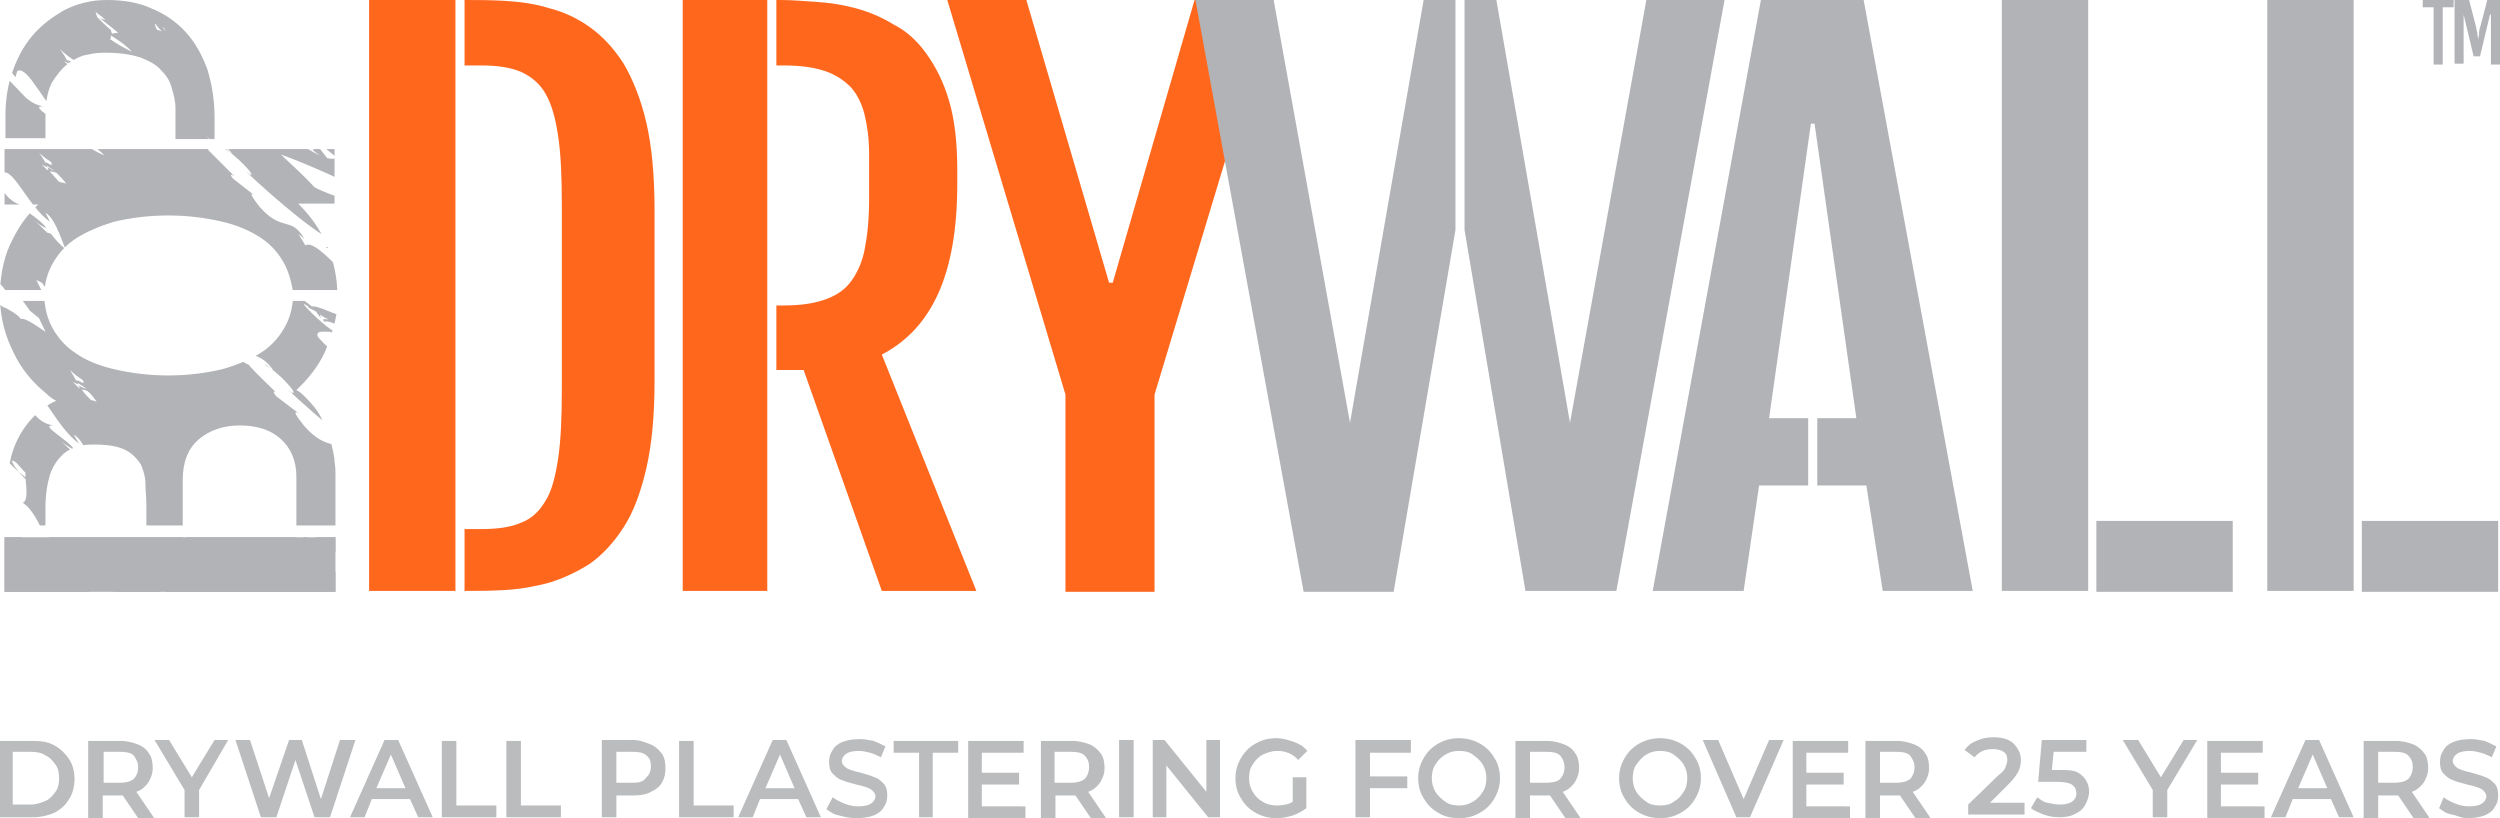 <?xml version="1.0" encoding="utf-8"?>
<!-- Generator: Adobe Illustrator 25.1.0, SVG Export Plug-In . SVG Version: 6.00 Build 0)  -->
<svg version="1.1" id="Layer_1" xmlns="http://www.w3.org/2000/svg" xmlns:xlink="http://www.w3.org/1999/xlink" x="0px" y="0px"
	 viewBox="0 0 275 90" style="enable-background:new 0 0 275 90;" xml:space="preserve">
<style type="text/css">
	.st0{fill:#BABCBE;}
	.st1{fill:#FF671D;}
	.st2{fill:#B1B3B6;}
	.st3{clip-path:url(#SVGID_2_);fill:#B1B3B6;}
	.st4{clip-path:url(#SVGID_4_);fill:#B1B3B6;}
	.st5{clip-path:url(#SVGID_6_);fill:#B1B3B6;}
	.st6{clip-path:url(#SVGID_8_);fill:#B1B3B6;}
</style>
<g>
	<path class="st0" d="M271.4,90c0.7,0,1.4-0.1,1.9-0.3c0.5-0.2,0.9-0.5,1.1-0.9c0.3-0.4,0.4-0.8,0.4-1.3c0-0.5-0.1-1-0.4-1.3
		c-0.3-0.3-0.6-0.6-1-0.7c-0.4-0.2-0.9-0.3-1.5-0.5c-0.5-0.1-0.8-0.2-1.1-0.3c-0.3-0.1-0.5-0.2-0.7-0.4s-0.3-0.4-0.3-0.6
		c0-0.3,0.2-0.6,0.5-0.8c0.3-0.2,0.8-0.3,1.4-0.3c0.4,0,0.8,0.1,1.2,0.2c0.4,0.1,0.8,0.3,1.2,0.5l0.5-1.2c-0.4-0.2-0.8-0.4-1.3-0.6
		c-0.5-0.1-1-0.2-1.5-0.2c-0.7,0-1.4,0.1-1.9,0.3s-0.9,0.5-1.1,0.9c-0.3,0.4-0.4,0.8-0.4,1.3c0,0.6,0.1,1,0.4,1.3
		c0.3,0.3,0.6,0.6,1,0.7c0.4,0.2,0.9,0.3,1.6,0.5c0.5,0.1,0.8,0.2,1.1,0.3c0.3,0.1,0.5,0.2,0.7,0.4c0.2,0.2,0.3,0.4,0.3,0.6
		c0,0.3-0.2,0.6-0.5,0.8c-0.3,0.2-0.8,0.3-1.4,0.3c-0.5,0-1-0.1-1.5-0.3c-0.5-0.2-0.9-0.4-1.3-0.7l-0.5,1.2c0.4,0.3,0.8,0.6,1.4,0.7
		S270.7,90,271.4,90 M265.4,84.4c0,0.5-0.2,1-0.5,1.3c-0.4,0.3-0.9,0.4-1.5,0.4h-1.8v-3.4h1.8c0.7,0,1.2,0.1,1.5,0.4
		C265.3,83.5,265.4,83.9,265.4,84.4 M267.2,89.9l-1.9-2.8c0.6-0.2,1-0.6,1.3-1c0.3-0.5,0.5-1,0.5-1.6c0-0.6-0.1-1.2-0.4-1.6
		s-0.7-0.8-1.2-1s-1.2-0.4-1.9-0.4H260v8.5h1.6v-2.5h1.9c0.1,0,0.3,0,0.3,0l1.7,2.5H267.2z M252.8,86.7l1.6-3.7l1.6,3.7H252.8z
		 M257.3,89.9h1.6l-3.8-8.5h-1.5l-3.8,8.5h1.6l0.8-2h4.2L257.3,89.9z M244.3,88.6v-2.3h4.1v-1.3h-4.1v-2.2h4.6v-1.3h-6.1v8.5h6.3
		v-1.3H244.3z M241.7,81.4h-1.5l-2.5,4.1l-2.5-4.1h-1.7l3.3,5.5v3h1.6v-3L241.7,81.4z M226.5,84.7h-0.8l0.2-2h3.6v-1.3h-4.9
		l-0.4,4.6h2c0.8,0,1.4,0.1,1.7,0.3c0.3,0.2,0.5,0.5,0.5,1c0,0.4-0.2,0.7-0.5,0.9c-0.3,0.2-0.8,0.3-1.3,0.3c-0.5,0-0.9-0.1-1.4-0.2
		s-0.8-0.4-1.1-0.6l-0.7,1.2c0.4,0.3,0.9,0.5,1.4,0.7c0.6,0.2,1.1,0.3,1.7,0.3c0.7,0,1.3-0.1,1.8-0.4c0.5-0.2,0.9-0.6,1.1-1
		s0.4-0.9,0.4-1.4c0-0.8-0.3-1.4-0.9-1.9S227.6,84.7,226.5,84.7 M218.7,88.5l2.2-2.2c0.5-0.5,0.9-1,1.1-1.4c0.2-0.4,0.3-0.8,0.3-1.3
		c0-0.7-0.3-1.3-0.8-1.8s-1.3-0.7-2.2-0.7c-0.7,0-1.3,0.1-1.9,0.4c-0.6,0.2-1,0.6-1.3,1l1.1,0.8c0.5-0.6,1.1-0.9,2-0.9
		c0.5,0,0.9,0.1,1.2,0.3c0.3,0.2,0.4,0.5,0.4,0.9c0,0.3-0.1,0.5-0.2,0.8s-0.4,0.6-0.8,0.9l-3.3,3.2v1.1h6.2v-1.3H218.7z M210.6,84.4
		c0,0.5-0.2,1-0.5,1.3c-0.4,0.3-0.9,0.4-1.5,0.4h-1.8v-3.4h1.8c0.7,0,1.2,0.1,1.5,0.4C210.4,83.5,210.6,83.9,210.6,84.4 M212.3,89.9
		l-1.9-2.8c0.6-0.2,1-0.6,1.3-1c0.3-0.5,0.5-1,0.5-1.6c0-0.6-0.1-1.2-0.4-1.6c-0.3-0.5-0.7-0.8-1.2-1s-1.2-0.4-1.9-0.4h-3.5v8.5h1.6
		v-2.5h1.9c0.1,0,0.3,0,0.3,0l1.7,2.5H212.3z M198.7,88.6v-2.3h4.1v-1.3h-4.1v-2.2h4.6v-1.3h-6.1v8.5h6.3v-1.3H198.7z M194.6,81.4
		l-2.8,6.5l-2.8-6.5h-1.7l3.7,8.5h1.5l3.7-8.5H194.6z M182.6,88.6c-0.6,0-1.1-0.1-1.5-0.4s-0.8-0.6-1.1-1.1c-0.3-0.5-0.4-1-0.4-1.5
		s0.1-1.1,0.4-1.5s0.6-0.8,1.1-1.1s1-0.4,1.5-0.4s1.1,0.1,1.5,0.4c0.4,0.3,0.8,0.6,1.1,1.1s0.4,1,0.4,1.5s-0.1,1.1-0.4,1.5
		c-0.3,0.5-0.6,0.8-1.1,1.1C183.7,88.5,183.2,88.6,182.6,88.6 M182.6,90c0.9,0,1.6-0.2,2.3-0.6c0.7-0.4,1.2-0.9,1.6-1.6
		c0.4-0.7,0.6-1.4,0.6-2.2s-0.2-1.6-0.6-2.2c-0.4-0.7-0.9-1.2-1.6-1.6c-0.7-0.4-1.5-0.6-2.3-0.6s-1.6,0.2-2.3,0.6
		c-0.7,0.4-1.2,0.9-1.6,1.6c-0.4,0.7-0.6,1.4-0.6,2.2s0.2,1.6,0.6,2.2c0.4,0.7,0.9,1.2,1.6,1.6C181,89.8,181.8,90,182.6,90
		 M172.1,84.4c0,0.5-0.2,1-0.5,1.3s-0.9,0.4-1.5,0.4h-1.8v-3.4h1.8c0.7,0,1.2,0.1,1.5,0.4S172.1,83.9,172.1,84.4 M173.8,89.9
		l-1.9-2.8c0.6-0.2,1-0.6,1.3-1c0.3-0.5,0.5-1,0.5-1.6c0-0.6-0.1-1.2-0.4-1.6c-0.3-0.5-0.7-0.8-1.2-1c-0.5-0.2-1.2-0.4-1.9-0.4h-3.5
		v8.5h1.6v-2.5h1.9c0.1,0,0.3,0,0.3,0l1.7,2.5H173.8z M160.5,88.6c-0.6,0-1.1-0.1-1.5-0.4s-0.8-0.6-1.1-1.1c-0.3-0.5-0.4-1-0.4-1.5
		s0.1-1.1,0.4-1.5c0.3-0.5,0.6-0.8,1.1-1.1s1-0.4,1.5-0.4c0.6,0,1.1,0.1,1.5,0.4c0.4,0.3,0.8,0.6,1.1,1.1c0.3,0.5,0.4,1,0.4,1.5
		s-0.1,1.1-0.4,1.5c-0.3,0.5-0.6,0.8-1.1,1.1C161.5,88.5,161,88.6,160.5,88.6 M160.5,90c0.9,0,1.6-0.2,2.3-0.6
		c0.7-0.4,1.2-0.9,1.6-1.6c0.4-0.7,0.6-1.4,0.6-2.2s-0.2-1.6-0.6-2.2c-0.4-0.7-0.9-1.2-1.6-1.6c-0.7-0.4-1.5-0.6-2.3-0.6
		c-0.9,0-1.6,0.2-2.3,0.6c-0.7,0.4-1.2,0.9-1.6,1.6c-0.4,0.7-0.6,1.4-0.6,2.2s0.2,1.6,0.6,2.2c0.4,0.7,0.9,1.2,1.6,1.6
		C158.8,89.8,159.6,90,160.5,90 M155.2,82.7v-1.3h-6.1v8.5h1.6v-3.2h4.1v-1.3h-4.1v-2.6H155.2z M142.2,88.2
		c-0.5,0.3-1.1,0.4-1.7,0.4c-0.6,0-1.1-0.1-1.6-0.4c-0.5-0.3-0.8-0.6-1.1-1.1c-0.3-0.5-0.4-1-0.4-1.5c0-0.6,0.1-1.1,0.4-1.5
		c0.3-0.5,0.6-0.8,1.1-1.1c0.5-0.2,1-0.4,1.6-0.4c0.9,0,1.7,0.3,2.3,1l1-1c-0.4-0.5-0.9-0.8-1.5-1c-0.6-0.2-1.2-0.4-1.9-0.4
		c-0.9,0-1.6,0.2-2.3,0.6c-0.7,0.4-1.2,0.9-1.6,1.6c-0.4,0.7-0.6,1.4-0.6,2.2s0.2,1.6,0.6,2.2c0.4,0.7,0.9,1.2,1.6,1.6
		c0.7,0.4,1.5,0.6,2.3,0.6c0.6,0,1.2-0.1,1.8-0.3c0.6-0.2,1.1-0.5,1.5-0.8v-3.4h-1.5V88.2z M132.7,81.4v5.7l-4.6-5.7h-1.3v8.5h1.5
		v-5.7l4.6,5.7h1.3v-8.5H132.7z M123.1,89.9h1.6v-8.5h-1.6V89.9z M119.8,84.4c0,0.5-0.2,1-0.5,1.3c-0.4,0.3-0.9,0.4-1.5,0.4h-1.8
		v-3.4h1.8c0.7,0,1.2,0.1,1.5,0.4C119.7,83.5,119.8,83.9,119.8,84.4 M121.6,89.9l-1.9-2.8c0.6-0.2,1-0.6,1.3-1
		c0.3-0.5,0.5-1,0.5-1.6c0-0.6-0.1-1.2-0.4-1.6s-0.7-0.8-1.2-1c-0.5-0.2-1.2-0.4-1.9-0.4h-3.5v8.5h1.6v-2.5h1.9c0.1,0,0.3,0,0.3,0
		l1.7,2.5H121.6z M108,88.6v-2.3h4.1v-1.3H108v-2.2h4.6v-1.3h-6.1v8.5h6.3v-1.3H108z M101,89.9h1.6v-7.1h2.8v-1.3h-7.1v1.3h2.8V89.9
		z M94.2,90c0.7,0,1.4-0.1,1.9-0.3c0.5-0.2,0.9-0.5,1.1-0.9c0.3-0.4,0.4-0.8,0.4-1.3c0-0.5-0.1-1-0.4-1.3c-0.3-0.3-0.6-0.6-1-0.7
		c-0.4-0.2-0.9-0.3-1.5-0.5c-0.5-0.1-0.8-0.2-1.1-0.3c-0.3-0.1-0.5-0.2-0.7-0.4c-0.2-0.2-0.3-0.4-0.3-0.6c0-0.3,0.2-0.6,0.5-0.8
		c0.3-0.2,0.8-0.3,1.4-0.3c0.4,0,0.8,0.1,1.2,0.2c0.4,0.1,0.8,0.3,1.2,0.5l0.5-1.2c-0.4-0.2-0.8-0.4-1.3-0.6c-0.5-0.1-1-0.2-1.5-0.2
		c-0.7,0-1.4,0.1-1.9,0.3c-0.5,0.2-0.9,0.5-1.1,0.9c-0.3,0.4-0.4,0.8-0.4,1.3c0,0.6,0.1,1,0.4,1.3c0.3,0.3,0.6,0.6,1,0.7
		c0.4,0.2,0.9,0.3,1.6,0.5c0.5,0.1,0.8,0.2,1.1,0.3c0.3,0.1,0.5,0.2,0.7,0.4c0.2,0.2,0.3,0.4,0.3,0.6c0,0.3-0.2,0.6-0.5,0.8
		c-0.3,0.2-0.8,0.3-1.4,0.3c-0.5,0-1-0.1-1.5-0.3c-0.5-0.2-0.9-0.4-1.3-0.7L90.9,89c0.4,0.3,0.8,0.6,1.4,0.7
		C93,89.9,93.6,90,94.2,90 M84.2,86.7l1.6-3.7l1.6,3.7H84.2z M88.7,89.9h1.6l-3.8-8.5H85l-3.8,8.5h1.6l0.8-2h4.2L88.7,89.9z
		 M74.7,89.9h6v-1.3h-4.4v-7.1h-1.6V89.9z M69.6,86.1h-1.8v-3.4h1.8c0.7,0,1.2,0.1,1.5,0.4c0.4,0.3,0.5,0.7,0.5,1.2
		c0,0.5-0.2,1-0.5,1.2C70.8,86,70.3,86.1,69.6,86.1 M69.7,81.4h-3.5v8.5h1.6v-2.4h1.9c0.7,0,1.4-0.1,1.9-0.4c0.5-0.2,1-0.6,1.2-1
		c0.3-0.5,0.4-1,0.4-1.6c0-0.6-0.1-1.2-0.4-1.6s-0.7-0.8-1.2-1S70.4,81.4,69.7,81.4 M55.7,89.9h6v-1.3h-4.4v-7.1h-1.6V89.9z
		 M48.6,89.9h6v-1.3h-4.4v-7.1h-1.6V89.9z M41.4,86.7L43,83l1.6,3.7H41.4z M46,89.9h1.6l-3.8-8.5h-1.5l-3.8,8.5h1.6l0.8-2h4.2
		L46,89.9z M37.4,81.4l-2.1,6.5l-2.1-6.5h-1.4l-2.2,6.4l-2.1-6.4h-1.6l2.8,8.5h1.7l2.1-6.3l2.1,6.3h1.7l2.8-8.5H37.4z M25.1,81.4
		h-1.5l-2.5,4.1l-2.5-4.1H17l3.3,5.5v3h1.6v-3L25.1,81.4z M15.2,84.4c0,0.5-0.2,1-0.5,1.3c-0.4,0.3-0.9,0.4-1.5,0.4h-1.8v-3.4h1.8
		c0.7,0,1.2,0.1,1.5,0.4C15,83.5,15.2,83.9,15.2,84.4 M16.9,89.9L15,87.1c0.6-0.2,1-0.6,1.3-1c0.3-0.5,0.5-1,0.5-1.6
		c0-0.6-0.1-1.2-0.4-1.6c-0.3-0.5-0.7-0.8-1.2-1c-0.5-0.2-1.2-0.4-1.9-0.4H9.7v8.5h1.6v-2.5h1.9c0.1,0,0.3,0,0.3,0l1.7,2.5H16.9z
		 M1.4,88.5v-5.8h2c0.6,0,1.2,0.1,1.6,0.4c0.5,0.2,0.8,0.6,1.1,1s0.4,0.9,0.4,1.5s-0.1,1.1-0.4,1.5s-0.6,0.8-1.1,1
		c-0.5,0.2-1,0.4-1.6,0.4H1.4z M-0.1,89.9h3.7c0.9,0,1.7-0.2,2.4-0.5c0.7-0.4,1.2-0.8,1.6-1.5c0.4-0.6,0.6-1.4,0.6-2.2
		s-0.2-1.6-0.6-2.2c-0.4-0.6-0.9-1.1-1.6-1.5c-0.7-0.4-1.5-0.5-2.4-0.5h-3.7V89.9z"/>
</g>
<polygon class="st1" points="131.4,0 122.4,31.1 122,31.1 112.9,0 104.2,0 117.2,43.4 117.2,65.1 127,65.1 127,43.4 140.1,0 "/>
<rect x="40.6" class="st1" width="9.5" height="65"/>
<rect x="75.1" class="st1" width="9.3" height="65"/>
<rect x="220.2" class="st2" width="9.5" height="65"/>
<rect x="249.4" class="st2" width="9.5" height="65"/>
<path class="st2" d="M169.2,65h8.6H169.2z"/>
<polygon class="st2" points="156.6,0 148.5,46.5 140.1,0 131.5,0 143.4,65.1 153.3,65.1 160.1,25.3 160.1,0 "/>
<g>
	<path class="st1" d="M71.1,13.5c-0.6-2.6-1.5-4.8-2.5-6.5c-1.1-1.7-2.3-3-3.7-4c-1.4-1-2.9-1.7-4.5-2.1c-1.6-0.5-3.2-0.7-4.8-0.8
		C54,0,52.5,0,51.1,0v7.2h1.8c1.8,0,3.2,0.2,4.4,0.7c1.1,0.5,2.1,1.3,2.7,2.4c0.7,1.2,1.1,2.7,1.4,4.7c0.3,2,0.4,4.5,0.4,7.6v20.2
		c0,3-0.1,5.6-0.4,7.6c-0.3,2-0.7,3.6-1.4,4.7c-0.7,1.2-1.6,2-2.7,2.4c-1.1,0.5-2.6,0.7-4.4,0.7h-1.8V65c1.5,0,2.9,0,4.5-0.1
		c1.7-0.1,3.3-0.4,4.8-0.8c1.6-0.5,3.1-1.2,4.5-2.1c1.4-1,2.6-2.3,3.7-4c1.1-1.7,1.9-3.9,2.5-6.5c0.6-2.6,0.9-5.8,0.9-9.6V23.1
		C72,19.3,71.7,16.1,71.1,13.5"/>
	<path class="st1" d="M97,39c2.7-1.4,4.8-3.6,6.2-6.7s2.1-7.1,2.1-12.1v-1.6c0-2.9-0.3-5.5-0.9-7.5c-0.6-2.1-1.5-3.8-2.5-5.2
		c-1-1.4-2.2-2.5-3.6-3.2c-1.3-0.8-2.7-1.4-4.2-1.8c-1.5-0.4-2.9-0.6-4.4-0.7C88.3,0.1,87,0,85.8,0h-0.4v7.2h0.8
		c1.8,0,3.3,0.2,4.5,0.6c1.2,0.4,2.1,1,2.9,1.8c0.7,0.8,1.2,1.8,1.5,3c0.3,1.2,0.5,2.7,0.5,4.3V22c0,2.2-0.2,4-0.5,5.5
		c-0.3,1.5-0.9,2.7-1.6,3.6c-0.7,0.9-1.7,1.5-2.9,1.9c-1.2,0.4-2.6,0.6-4.4,0.6h-0.8v7.1h3L97,65h10.4L97,39z"/>
	<polygon class="st2" points="186.8,0 181.1,0 172.7,46.5 164.6,0 161.1,0 161.1,25.3 167.8,65 177.8,65 189.7,0 	"/>
	<polygon class="st2" points="205,0 193.7,0 181.8,65 191.8,65 193.5,53.4 198.9,53.4 198.9,46 194.6,46 199.2,13.6 199.6,13.6 
		204.2,46 199.9,46 199.9,53.4 205.3,53.4 207.1,65 217,65 	"/>
	<rect x="230.6" y="57.3" class="st2" width="15" height="7.8"/>
	<rect x="259.8" y="57.3" class="st2" width="15" height="7.8"/>
	<polygon class="st2" points="267.7,0.8 266.5,0.8 266.5,0 269.9,0 269.9,0.8 268.7,0.8 268.7,7.1 267.7,7.1 	"/>
	<path class="st2" d="M270.2,0h1.4l0.7,2.7c0.1,0.3,0.1,0.6,0.2,0.9c0,0.3,0.1,0.5,0.1,0.8h0c0-0.2,0.1-0.5,0.1-0.8
		c0-0.3,0.1-0.6,0.2-0.9l0.7-2.7h1.4v7.1h-1V4.7c0-0.4,0-0.7,0-1c0-0.3,0-0.6,0-0.9c0-0.3,0-0.5,0-0.7c0-0.2,0-0.4,0-0.5h-0.1
		l-1.1,4.6h-0.7l-1.1-4.6H271c0,0.1,0,0.3,0,0.5c0,0.2,0,0.5,0,0.7c0,0.3,0,0.6,0,0.9c0,0.3,0,0.7,0,1v2.3h-1V0z"/>
	<rect x="0.5" y="59.1" class="st2" width="36.4" height="6"/>
</g>
<g>
	<defs>
		<rect id="SVGID_1_" x="0.5" y="59.1" width="36.4" height="6"/>
	</defs>
	<clipPath id="SVGID_2_">
		<use xlink:href="#SVGID_1_"  style="overflow:visible;"/>
	</clipPath>
	<path class="st3" d="M8.9,24.5l-1.7,1.7c0,0,0,0,0.1,0.1l-1.1,1.1c1.7,1.5,3.3,3.3,4.8,5.4c0.6,0.5,1.2,1,2,1.5
		c0.7,0.5,1.4,1.2,2.2,2.1l0,0.7c0.2,0.2,0.4,0.3,0.6,0.6c-0.7-0.6-1.6-1.4-2.5-2.1c-1.5-1.2-3.1-2.2-3.4-1.9
		c-0.2-0.4-1.5-1.2-1.9-1.3c-1.9-1.3-2.5-1.7-4.1-2.7L-0.2,27l1.7,4.6c0.1,0.2,0.3,0.7,0.6,1.3L2,33c0.1,0.1,0.1,0.1,0.2,0.2
		c0,0,0,0.1,0.1,0.1c0,0,0-0.1,0-0.1c0.4,0.3,0.8,0.6,1.3,0.9c0.4,0.7,1,1.6,1.9,2.4l-0.1,0c1.8,2.3,2.3,2.6,2.8,2.9
		c0.5,0.4,1,0.6,2.6,2.8l0.2-0.6c1.3-0.6,2.9,3.9,5.5,5.8l-0.6-1c1.1,0.6,1.7,2.6,2.4,4.2c-0.6-0.5-1.2-1-1.7-1.8
		c-0.1,0-0.3-0.1-0.4-0.1c-0.5-0.5-1.1-1-1.6-1.5c0.5,0.4,1,0.7,1.4,1c-0.6-1.2-4-2.8-2.3-2.7c-0.7-0.1-1.3-0.4-1.8-0.9
		c-0.8-0.8-1.6-1.7-2.4-2.5C9,41.5,8.5,41,8,40.5l0.1,0c-0.1,0-0.1-0.1-0.2-0.1C7.5,40,7,39.6,6.6,39.3l1.2,0.4
		c-0.7-0.4-1.3-0.9-1.8-1.4l-0.3,0.4c-0.2-0.1-0.4-0.3-0.6-0.4l-19.4-12.4L2.1,42.2c0.2,0.2,0.3,0.3,0.5,0.5L2.3,43
		c1,0.7,1.7,2.1,3,3c-1.7-1.6-1.7-1.8-1.6-2c0,0,0.1,0,0.1-0.1c1.1,1.1,2.2,2.2,3.3,3.2c0.1,0.3,0.3,0.6,0.5,1l-0.5,0.5
		c0,0,0,0,0.1,0.1l-1.1,1.1c1.7,1.5,3.3,3.3,4.8,5.4c0.3,0.2,0.6,0.5,1,0.8c0.2,0.5,0.5,1,0.7,1.5c-1.3-0.9-2.4-1.6-2.7-1.4
		c-0.2-0.4-1.5-1.2-1.9-1.3c-1.9-1.3-2.5-1.7-4.1-2.7l-4.2-2.6l1.7,4.6c0.1,0.2,0.3,0.7,0.6,1.3L2,55.6c0.1,0.1,0.1,0.1,0.2,0.2
		c0,0,0,0.1,0.1,0.1c0,0,0-0.1,0-0.1c0.4,0.3,0.8,0.6,1.3,0.9c0.4,0.7,1,1.6,1.9,2.4l-0.1,0c1.8,2.3,2.3,2.6,2.8,2.9
		c0.5,0.4,1,0.6,2.6,2.8l0.2-0.6c1.3-0.6,2.9,3.9,5.5,5.8l-0.6-1c1.1,0.6,1.7,2.6,2.4,4.2c-0.6-0.5-1.2-1-1.7-1.8
		c-0.1,0-0.3-0.1-0.4-0.1c-0.5-0.5-1.1-1-1.6-1.5c0.5,0.4,1,0.7,1.4,1c-0.6-1.2-4-2.8-2.3-2.7c-0.7-0.1-1.3-0.4-1.8-0.9
		c-0.8-0.8-1.6-1.7-2.4-2.5C9,64,8.5,63.6,8,63.1l0.1,0C8,63,7.9,63,7.8,62.9c-0.4-0.4-0.8-0.7-1.3-1.1l1.2,0.4
		c-0.7-0.4-1.3-0.9-1.8-1.4l-0.3,0.4c-0.2-0.1-0.4-0.3-0.6-0.4l-19.4-12.4L0,69.7c0.2,0.2,2.1,8.7,2.3,2.1c1,0.7,1.7-4.1,3-3.2
		c-1.7-1.6-1.7-1.8-1.6-2c0,0,0.1,0,0.1-0.1c1.1,1.1,2.2,2.2,3.3,3.2c0.2,0.4,0.4,0.8,0.7,1.3c0.3,0.4,0.6,0.8,1.1,1.3
		c0.4,0.4,0.9,0.8,1.5,1.3c0,0,0,0,0,0c0.1,1.2,0.3,2.6-0.3,2.8c1.2,0.8,1.8,2.4,2.7,4.1c0.9,1.7,2,3.6,3.9,4.8
		c0.4,0.9-0.8-0.4-0.7,0.2c1.1,0.5,2,1.4,3.4,3.4l-0.3-0.1c4.5,5,6.1,7.5,10.8,13.3l0.1-0.8c1,1.3,1.1,1.6,1.5,2.3
		c1.9,0.8-2.9-3.4-1.1-2.8c0.5,2.4,7.5,8.6,7.5,10.6c1.8,1.8,0-1,1.7,0.8l0.2,0.7l0.8,0.1c1.1,1.2,1.4,2.1,1.3,2.4
		c-0.3-0.3-0.9-0.7-1.2-1c0.3,0.5,0.8,1,1.3,1.4c0.6,0.5,1,0.8,1.4,1.3c0.8,0.7,1.6,1.4,2,1.8l-1.4-1.7c1,0.9,1.9,1.8,3,2.7
		c1.1,1,2.2,2,3.8,2.8l1.1,0.6L53,123c0.4-0.2,0.8-0.4,1.2-0.7c0.4-0.4,0.8-0.8,0.9-1.3c0.2-0.4,0.3-1,0.3-1.3c0-0.4,0-0.8,0-1
		c-0.2-1.2-0.5-1.8-0.8-2.5c-0.1-0.3-0.3-0.6-0.5-0.9c0.1,0,0.2,0.1,0.3,0.1c0.3,0.2,0.8,0.3,1.2,0.4l2.3,0.7l1.7-3l0.1-0.2
		c0.2-0.6,0.3-1,0.4-1.4c0-0.4,0-0.6,0-0.8c0-0.4-0.1-0.5-0.2-0.4c-0.1,0.2-0.2,0.9-0.6,1.6c-0.3,0.6-0.7,1-0.6,0.5
		c0-0.2,0.2-0.8,0.2-1.5c0-0.4,0-0.8-0.1-1.2c-0.1-0.2-0.1-0.4-0.2-0.7c-0.1-0.2-0.2-0.4-0.3-0.6c-0.6-1.2-0.9-1.7-1.1-2
		c-0.2-0.3-0.1-0.5-0.1-0.6c0.2-0.2,0.6-0.1,0.2-0.8c-0.8-0.7-2-1.5-3.1-2.3c-0.6-0.4-1.2-0.9-1.7-1.4c-0.1-0.1-0.2-0.2-0.3-0.3
		l-0.4-0.5l0.3-0.1c0,0,0.1,0.1,0.1,0.1l0.4,0.4c0.1,0.1,0.3,0.3,0.5,0.4l-0.3-0.5l-0.2-0.4l-0.1-0.2l0.4-0.2c0,0,0.1,0,0.1,0
		c0.3,0.2,0.4,0.2,0.6,0.4c0.5,0.3,0.8,0.6,1.1,0.8c0.4,0.3,0.5,0.3,0.3-0.2c0.4,0.3,0.8,0.6,1.2,0.9c-0.4-0.6-0.3-2.1,0.4-1.6
		c0.6,1.3,0.8,1.7,1.1,2.1c0.2,0.2,0.3,0.5,0.6,0.8c0.1,0.2,0.3,0.4,0.4,0.6c0.1,0.2,0.2,0.5,0.4,0.9c-0.3-0.5,0-0.7,0.6-0.7
		c0.2,0,0.5,0.1,0.7,0.2c0.3,0.4,0.6,0.8,0.8,1.2l0.4-0.5c0.1,0,0.1,0.1,0.2,0.1c-0.4,0-0.5,1.4-1.5,0.9c0.4,0.2,0.7,0.4,1.3,0.5
		c0.5,0.1,1.2,0.2,1.8,0l3.3-0.9l-1.8-1.9c-0.7-0.7-1.3-1.3-2-1.9c0.7,0.5,1-0.7,0.8-1.7c0,0.3-0.5-0.5-1.2-1.5
		c-0.7-0.9-1.5-2-2-2.4c0.3,0.5,0.6,1.1,0.9,1.6c-1.5-2-2.7-2.5-3.8-2.9c-0.9-0.4-1.9-0.7-3.1-1.7c-0.1-0.3-0.3-0.5-0.4-0.8
		c0.1,0,0.2,0.1,0.3,0.1c0.3,0.2,0.8,0.3,1.2,0.4L58,94l0.2-0.3c0.6,0.4,0.8,0.5,0.8-0.3c-0.1-0.2-0.3-0.3-0.4-0.4l1.1-2l0.1-0.2
		c0.2-0.6,0.3-1,0.4-1.4c0-0.4,0-0.6,0-0.8c0-0.4-0.1-0.5-0.2-0.4c-0.1,0.2-0.2,0.9-0.6,1.6c-0.3,0.6-0.7,1-0.6,0.5
		c0-0.2,0.2-0.8,0.2-1.5c0-0.4,0-0.8-0.1-1.2c-0.1-0.2-0.1-0.4-0.2-0.7c-0.1-0.2-0.2-0.4-0.3-0.6c-0.6-1.2-0.9-1.7-1.1-2
		c-0.2-0.3-0.1-0.5-0.1-0.6c0.2-0.2,0.6-0.1,0.2-0.8c-0.8-0.7-2-1.5-3.1-2.3c-0.6-0.4-1.2-0.9-1.7-1.4c-0.1-0.1-0.2-0.2-0.3-0.3
		l-0.4-0.5c-0.2-0.3-0.5-0.7-0.7-1c0.4,0.3,0.8,0.7,1.1,1l0.4,0.4c0.1,0.1,0.3,0.3,0.5,0.4l-0.3-0.5l-0.2-0.4l-0.7-1.1
		c0.3,0.2,0.6,0.4,0.9,0.6c0.3,0.2,0.4,0.2,0.7,0.4c0.5,0.3,0.8,0.6,1.1,0.8c0.4,0.3,0.5,0.3,0.3-0.2c0.4,0.3,0.8,0.6,1.2,0.9
		c-0.4-0.6-0.3-2.1,0.4-1.6c0.6,1.3,0.8,1.7,1.1,2.1c0.2,0.2,0.3,0.5,0.6,0.8c0.1,0.2,0.3,0.4,0.4,0.6c0.1,0.2,0.2,0.5,0.4,0.9
		c-0.3-0.5,0-0.7,0.6-0.7c0.2,0,0.5,0.1,0.7,0.2c0.3,0.4,0.6,0.8,0.8,1.2l0.4-0.5c0.1,0,0.1,0.1,0.2,0.1c-0.4,0-0.5,1.4-1.5,0.9
		c0.4,0.2,0.7,0.4,1.3,0.5c0.5,0.1,1.2,0.2,1.8,0l3.3-0.9l-1.8-1.9c-0.7-0.7-1.3-1.3-2-1.9c0.7,0.5,1-0.7,0.8-1.7
		c0,0.3-0.5-0.6-1.2-1.5c-0.7-0.9-1.5-2-2-2.4c0.3,0.5,0.6,1.1,0.9,1.6c-1.5-2-2.7-2.5-3.8-2.9c-1.2-0.5-2.3-0.9-4-2.5
		c0.6,0.2,2.2-0.3,0.7-2.1c-1-0.2-4.1-0.6-7-2.1c-0.9-1-2.3-2.3-4-3.8c2.5,0.9,7,2.9,9.4,4.2c-1-1.5,0-0.7-1.8-2.5
		c-0.4-0.9,1.4,0.6,1.9,1.1l-1.4-1.6l-2.3-2.5c0.1,0,0.1,0-0.1-0.2c-0.5-0.7-1-1-1.5-1.2c0.4,0.3,0.8,0.7,1.2,1.1
		c-0.5,0.7-3.8-2.8-4.1-2.1l5.2,4.1c-0.1,0.2-0.5,0.2-1.1,0.1c-0.4-0.5-0.9-1.1-1.4-1.9c-0.8-0.3,0.3,1.2-0.4,0.8
		c0.3,0.3,0.6,0.5,0.9,0.8c-1.5-0.7-3.5-2.1-5.2-4c-0.4-0.8,0.7-0.6,1.3-0.6l0.5,0.2l-0.4-0.2c0.2,0,0.3,0,0.3-0.1
		c-0.6-0.2-3.2-2.6-3.3-3l0.5,0.3c0,0,0,0,0,0.1c0.3,0.2,0.6,0.3,0.9,0.5c0.1,0.2,0.3,0.4,0.5,0.7l-0.1-0.4c0.3,0.2,0.6,0.4,0.9,0.5
		c0,0.1-0.9-0.2-0.4,0.3c0.4-0.3,2.7,0.8,4.1,2.5c0.9,0.4,1.4,0.2,1.5-0.4c0.5,0.4,0.9,0.8,1.4,1.2c-0.3-0.5-0.6-1.1-0.9-1.6
		l-0.1,0.3c-0.1-0.2-0.3-0.3-0.4-0.4c0-0.6-0.3-1.4-0.7-2.1c-0.2,0.2-0.4,0.3-2.2-0.7c0.2,0.4,1.5,1.5,2.1,2.2
		c-0.2,0-0.2,0.1-0.4,0.1c0.2,0.1,0.3,0.3,0.5,0.4c-0.1,0-0.2,0-0.4-0.1c-2.5-1.5-1.8-1.5-2.7-2.5c0.4,1-1.8-0.5-2.9-0.6
		c0,0,0,0,0,0c0,0,0,0,0,0c-0.1,0-0.2,0-0.2,0c-1.2-1-2.5-1.5-3.6-3l0.2,0.2l0-0.4l1,0.7c-0.4-0.4-0.7-0.7-1-0.9l0-0.2l-0.4-0.1
		c-0.2-0.1-0.3-0.1-0.3-0.1c0,0,0,0,0,0c-0.4-0.4-0.7-1.2-1-1.8c0.3,0.2,0.6,0.3,0.8,0.3l-0.4-0.7c0.8,0.5,1.4,0.7,0.7-0.3
		c0.6,0.4,1.3,0.8,2,1.2c0.5,0.6,1,1.4,1.4,2c0.3,0.4,0.4,0.7,0.5,0.9c-0.1-0.6-0.2-1.1-0.5-1.9c0.5,0.4,0.9,0.7,1.4,1.2
		c-0.4-1.4-0.5-0.3-1.4-2.2c0.2,0.7-0.5,0.2-1.4-0.5c0.1,0,0.2,0.1,0.2,0c-0.2-0.1-0.5-0.3-0.7-0.4c-1.2-1.1-2.5-2.3-2.1-1.3
		c-0.8-1.9-2.2-2.5-3.5-4.7c-0.1,0.2,0.4,1-1.3-0.6c-0.1,0-0.4-0.1-0.5-0.2c0-0.1-0.1-0.1-0.1-0.1c0,0,0,0.1,0.1,0.1
		c-0.1,0-0.1,0,0,0c0.3,0.4,0.6,0.8,0.6,1c-1.2-0.3-4-2.6-5.1-3.2c-1-1,0.6,0.1,0.2-0.5l-1.7-0.8c0.2-0.5-2.1-3,0.5-1.2l-2.2-1.9
		c-0.7-0.9-1.7-1.9-2.6-2.6c-1.1-1.2-3.3-2.5-4.5-3.9l-0.2-0.4L16,28.2c1,0.8,2,1.6,3.1,2.4c-0.6-0.3-1-0.5-0.3-0.2
		c-1.2-0.9-2.4-1.7-3.6-2.5l0.1-0.1c-1.7-1.4-3.5-2.6-5-4.2L8.9,24.5C9,24.5,9,24.5,8.9,24.5 M1.9,32.3c0.2,0.1,0.3,0.2,0.5,0.3
		l-0.3,0.2C2.1,32.7,2,32.5,1.9,32.3 M1.9,54.9c0.2,0.1,0.3,0.2,0.5,0.3l-0.3,0.2C2.1,55.3,2,55.1,1.9,54.9 M48.3,115
		c-0.1,0-0.1,0-0.2-0.1c-0.1-0.2-0.2-0.4-0.3-0.7C47.9,114.5,48.1,114.7,48.3,115 M16.5,38.2c0.4,0.4,0.8,0.8,1.2,1.3
		c-0.5-0.3-1-0.5-1.7-0.7C15.7,38.1,15.1,37.2,16.5,38.2 M28.8,43.2C28.8,43.2,28.8,43.2,28.8,43.2C28.8,43.3,28.9,43.3,28.8,43.2
		C28.8,43.3,28.8,43.3,28.8,43.2 M20.8,53.2c0.2,0.1,0.5,0.3,0.8,0.6c0,0.2,0,0.2-0.1,0.3C21.3,53.9,21.1,53.5,20.8,53.2 M24,80.2
		l0.2,0.3c0.1,0,0.2-0.1,0.2-0.1c0.2,0.2,0.5,0.4,0.7,0.5c0.2,0.4,0.7,0.9,1.1,1.5c-0.6-0.2-1.5-0.6-0.9,0.2
		C23.8,81.4,22.1,78.6,24,80.2 M21.2,81.7L21.2,81.7c-0.1-0.1-0.1-0.3-0.2-0.4C21.1,81.4,21.2,81.6,21.2,81.7 M17.1,78.6
		c-0.1,0-0.2-0.1-0.3-0.1L16.4,78c0.1,0.1,0.2,0.1,0.3,0.2l0,0C16.8,78.4,16.9,78.5,17.1,78.6 M9.6,49.4c0.2,0.2,0.4,0.4,0.5,0.6
		c-0.3-0.1-0.6-0.2-0.9-0.4C9,49.3,9,49.1,9.6,49.4 M32,81.1c0-0.2-0.3-0.5-0.7-1c0,0,0.1,0,0.1,0c0.3,0.4,0.7,0.9,1.1,1.4L32,81.1z
		 M46.5,79.1c0.4,0.3,0.7,0.6,1,0.9c-0.2-0.1-0.3-0.2-0.4-0.3C46.9,79.6,46.7,79.4,46.5,79.1 M48.7,81.8c-0.1,0-0.1-0.1-0.2-0.1
		c0.1,0,0.1,0,0.2,0C48.7,81.7,48.7,81.8,48.7,81.8 M33.5,74.7c-0.1-0.1-0.7-1-1.4-2.1l2.3,1.9C34.1,74.7,33.8,74.7,33.5,74.7
		 M31.6,71.8c0.1,0.1,0.1,0.1,0.2,0.2l0,0l0,0c0.6,0.5,1.2,1,1.7,1.5c-0.3,0-0.8-0.3-1.4-0.8c-0.4-0.5-0.8-1.1-1.1-1.7
		C31.3,71.3,31.5,71.6,31.6,71.8 M19.4,58.4l-0.2-0.6c0.4,0.3,0.8,0.6,1.1,0.9l-0.6-0.2l1.9,1.6l-0.7,0.1c0-0.1-0.1-0.3-0.1-0.4
		C20.2,59.3,19.8,58.9,19.4,58.4 M23,62.1c-0.8-0.4-1.7-0.9-2.3-1.4c0.1,0,0.1-0.2,0.1-0.3C21.8,61,22.5,61.5,23,62.1 M16.7,55.6
		c0,0.1,0.1,0.1,0.1,0.1C16.8,55.8,16.8,55.7,16.7,55.6c0,0-0.1-0.1-0.2-0.2C16.5,55.5,16.6,55.5,16.7,55.6
		C16.7,55.6,16.7,55.6,16.7,55.6L16.7,55.6z M21.1,58.9c0,0,0-0.1,0-0.1C21.1,58.8,21.1,58.8,21.1,58.9
		C21.1,58.9,21.1,58.9,21.1,58.9 M16,54.8c-0.2-0.2-0.4-0.4-0.6-0.6c0.1,0,0.2,0.1,0.3,0.1C15.8,54.6,15.9,54.7,16,54.8 M15.4,54.2
		c0.2,0.2,0.4,0.5,0.8,0.9c0,0,0,0,0,0c-0.3-0.3-0.7-0.7-1.1-1C15.2,54.2,15.3,54.2,15.4,54.2 M26.3,82c0.1,0.1,0.1,0.1,0.2,0.2
		c0.1,0.1,0.1,0.2,0.1,0.2C26.5,82.3,26.4,82.2,26.3,82 M32.9,82.3c-0.3-0.5-0.2-0.5,0-0.3c0.2,0.2,0.4,0.5,0.6,0.7
		C33.3,82.6,33,82.4,32.9,82.3 M25.7,59.7c-0.2-0.3-0.3-0.6-0.2-0.6c0.2,0.3,0.4,0.5,0.7,0.8C26,59.8,25.9,59.8,25.7,59.7
		 M26.3,59.5c0.1,0.1,0.1,0.1,0.2,0.2c0.1,0.1,0.1,0.2,0.1,0.2C26.5,59.7,26.4,59.6,26.3,59.5 M7.4,48.6C7.4,48.6,7.4,48.6,7.4,48.6
		l0.3-0.3c0,0,0,0,0,0l0.1-0.1c0,0,0,0,0,0l-0.1,0.1c0,0,0,0,0,0l0.1-0.1c0.1,0.1,0.1,0.2,0.2,0.2c0.1,0.1,0.1,0.2,0.2,0.2
		c-0.1-0.1-0.3-0.3-0.4-0.4L7.4,48.6z M8.5,49.3C8.6,49.3,8.6,49.3,8.5,49.3C8.6,49.3,8.6,49.3,8.5,49.3C8.6,49.3,8.5,49.3,8.5,49.3
		 M15.4,61.7c0.4,0.4,0.9,0.8,1.4,1.1c0.4,0.8-0.6-0.2-0.7,0.1C15.9,62.5,15.6,62,15.4,61.7 M17.7,65.1
		C17.7,65.1,17.7,65.1,17.7,65.1c-0.4-0.4-0.7-0.7-0.9-1c-0.1-0.1-0.1-0.2-0.2-0.3c-0.1,0-0.1,0-0.2,0c-0.2-0.2-0.5-0.5-0.7-0.7
		c0.2,0.1,0.4,0.2,0.6,0.3c0-0.1-0.1-0.2-0.1-0.2c0.3,0.2,0.7,0.4,1,0.7c-0.3-0.1-0.6-0.3-0.9-0.4c0.1,0.1,0.2,0.3,0.2,0.4
		c0.3,0.1,0.6,0.1,0.8,0.2c0.4,0.3,0.7,0.7,1.1,1.3C18.4,65.2,18.1,65.2,17.7,65.1 M9.4,72.4C9,71.9,8.9,71.6,9.6,72
		c0.3,0.3,0.6,0.7,1,1.1c0,0.2,0,0.4,0,0.7C10.2,73.4,9.7,72.9,9.4,72.4 M20.8,75.8c0.2,0.1,0.5,0.3,0.8,0.6c0,0.2,0,0.2-0.1,0.3
		C21.3,76.4,21.1,76.1,20.8,75.8 M17.6,79.9c0.4,0.7-0.4,0.3-0.6,0.6c-0.7-1.3-1.4-2.6-2-3.9c0.2,0.1,0.4,0.2,0.7,0.3
		c1,1.3,0.2,1,0.6,1.5c0,0,0.1,0.2,0.7,0.8c0.1,0.1,0.2,0.2,0.2,0.3C17.4,79.6,17.5,79.7,17.6,79.9c0-0.1-0.1-0.1-0.2-0.2
		c0.4,0.5,0.8,0.9,1.3,1.4C18.7,81.2,18.2,80.6,17.6,79.9 M56.1,110l0.2-0.1C56.2,109.9,56.2,109.9,56.1,110 M48.7,104.4
		c-0.2-0.1-0.3-0.2-0.5-0.3l0.1-0.7C48.6,103.8,48.7,104.1,48.7,104.4 M48.2,103.3c-0.4-0.2-0.9-0.8-1.7-1.6
		C47.2,102.3,47.8,102.8,48.2,103.3 M39.4,102.8c0.9,1.3,2.2,2.8,2.5,4.1c-0.1-0.6,1.1,0.7,2.1,1.9c1.1,1.3,2.2,2.5,1.7,1
		c1,1.6,0,0.8,0.1,1.5c-0.7-0.2-1.3,0-2.2-1.7c0.1,0.4,0.2,0.9-0.4,0.4c-4-4.8-8.3-9.7-12.8-14.5c-4-4.3-8-8.8-11-13.8
		c0.1,0.1,0.3,0.3,0.4,0.4l-0.6-1.7c0.4,0.3,0.8,0.6,1.1,0.9l-0.6-0.2l1.9,1.6l-0.8,0.1c2.3,1.5,2.8,2.2,4.5,4.2c0,0,0,0,0,0
		c0.3,0.4,0.6,0.7,0.9,1.1c-0.1,0-0.2,0-0.3,0c0.9,1.4,2.7,2.9,3.6,3.8c1.1,1.2,1.9,2.1,2.1,2.5c0.7,0.5,1.3,1.1,1.9,1.6
		c-0.3-0.1-0.8-0.3-1.6-0.9l3.5,3c0.1,0.4,1.2,2.1,0.7,1.8C36.9,100.9,38.1,101.8,39.4,102.8 M54.5,100.8c-0.4,0-0.8-0.2-1.2-0.5
		c0.2-0.1,0.3-0.2,0.5-0.3C54,100.3,54.2,100.5,54.5,100.8 M56.1,98.6c-0.4,0.8-0.7,1.7-2,1.2c0.1,0,0.1-0.1,0.2-0.1
		c0.3-0.2,0.5-0.6,0.7-0.9c0.4,0.3,0.5-0.1,0.4-0.7C55.6,98.3,55.8,98.5,56.1,98.6 M56.1,87.4l0.2-0.1
		C56.2,87.3,56.2,87.4,56.1,87.4 M35.3,59.5c-0.1,0.3-0.5,0.4-1.5-0.3c-0.1-0.5-0.2-0.8-0.4-1.1C34.1,58.6,34.7,59.2,35.3,59.5
		 M32.8,58.5c0.2,0.3,0.5,0.5,0.7,0.7c0.1,0.1,0.2,0.2,0.3,0.4c0-0.1,0-0.1,0-0.2c1.4,0.8,2.9,0.6,4.1,2.5c-0.5-0.4-0.7-0.7-1-0.7
		c1.4,0.7,3.9,3.4,3,3.1l-0.5-0.4c3.1,3,9.7,8.6,10.9,8.3c-0.1,0.1-1.3,0.6-1.6,0.6c1.3,0.4,2.7,0.8,4,1.2c0.1,0.3,0.3,0.5,0.4,0.8
		l-2.9,0c1.5,0.5,2.1,1.1,2.8,1.9l0.2-1.8c0.5,1,0.9,1.9,1.1,1.5l0.1-0.7c-0.7-0.6-1.2-1.2-1.6-1.7c0.3,0.1,0.6,0.2,0.9,0.3
		c0.3,0.2,0.5,0.4,0.8,0.7l-0.1,0.8c0.1,0.1,0.1,0.1,0.2,0.2c0.6,1,0.8,0.5,0.7-0.3c0.2,0.2,0.5,0.3,0.7,0.5
		c-0.4,0.9-0.9,2.1-2.9,0.7c0.3,0.4,0.7,0.9,1.3,1.4c-0.4,0-0.8-0.2-1.2-0.5c-0.7-0.6-1.6-1.5-2.4-2.3c-1.7-1.7-3.4-3.4-4.1-2.9
		l-0.9-1.4c0.3,0.3,0.4,0.3,0.7,0.7C44.9,69,44.1,71,41.4,68c-0.9-1.1-1.4-1.9-0.6-1.4l-2.5-1.9c-0.5-0.6-0.3-0.7,0.1-0.3
		c-1-1-2.1-2-3.1-3.1l0.1,0c-0.7-0.3-2-1.1-2.6-1.6c-0.6-1.1,0.5,0.3,0.5,0L31.3,58C31,57.2,31.9,57.7,32.8,58.5 M29.5,54.9
		c-0.2-0.6-0.7-1.1-1.4-1.6c0,0,0,0,0-0.1c0.4,0.3,1.2,0.8,1.6,1.3C29.7,54.7,29.6,54.8,29.5,54.9 M29.7,54.5
		c-0.2-0.3-0.4-0.5-0.6-0.8l0.7,0.6C29.8,54.3,29.8,54.4,29.7,54.5 M31,53.8c-0.3-0.1-0.5-0.1-0.7-0.1c-0.2-0.3-0.4-0.6-0.6-0.9
		C30.1,53.1,30.5,53.5,31,53.8 M28,53.2c-0.5-0.7-1.2-1.5-2.5-2.4c0.2-0.2,0.1-0.5-0.2-0.8c1,0.5,2,1.2,3.2,1.9
		C29,53.2,29.3,54.2,28,53.2 M37.1,48.3l-0.5-0.8c0.3,0.2,0.6,0.4,0.9,0.5C37.3,48.1,37.3,48.3,37.1,48.3 M29.1,41.9
		c1.9,1.1,4.2,2.2,6.2,4.4l-0.1,1c0.1-0.2-1.2-1.7-2-2.1c0.8,0.4,1.8,2,2.9,3.1c0.1,0.4,0,0.9-0.1,1.3l-0.3-0.4l-1.2-1.1l1.5,1.6
		c-0.4,1.4-1.7,2.6-2.6,2.4c-0.2-0.3-3.1-4.2-3.6-5.4c-0.7-1.7,3,0.4,2.4-1.1c-0.2,0.1-1-0.3-1.4-0.5c-0.4-0.5,0-0.5,0-0.7l1,1
		c0-0.1,0.1,0,0.3,0.1c0,0,0,0.1,0.1,0.1c0,0,0,0,0-0.1c0.1,0,0.1,0.1,0.2,0.1c-0.1-0.1-0.2-0.1-0.2-0.2c0-0.2-0.2-0.5-0.7-1
		c0.3,0.3,0.4,0.6,0.6,0.8c-0.7-0.6-1.4-1.2-1.7-1.5c-0.1-0.1-0.3-0.2-0.4-0.4c0,0,0,0,0,0c0,0,0,0,0,0l-1.5-1.1
		c0,0.1,0.1,0.2,0.1,0.3c-0.5-0.5-0.8-0.9-0.3-0.1l-0.6-0.5C27,40.7,30.5,43.4,29.1,41.9 M17.7,41.4c0.2,0.1,0.5,0.2,0.7,0.3
		c0.8,1,0.2,1-0.6,0.8c0,0-0.1,0-0.1-0.1c-0.3-0.3-0.6-0.7-0.9-1c-0.1-0.1-0.1-0.2-0.2-0.3c-0.1,0-0.1,0-0.2,0
		c-0.2-0.2-0.5-0.5-0.7-0.7c0.2,0.1,0.4,0.2,0.6,0.3c-0.4-0.7-0.8-1.3-1-1.7c1.1,0.7,2.2,1.4,3.3,2.2C18.9,41.6,18.4,41.6,17.7,41.4
		 M19.7,41.3c-0.1,0-0.1,0.1-0.2,0.1c-0.1-0.1-0.2-0.3-0.3-0.4C19.4,41.1,19.6,41.2,19.7,41.3 M22.7,34.1
		C22.6,34.1,22.6,34.1,22.7,34.1C21.5,32.9,21.9,33.3,22.7,34.1 M10.2,25.6C10.2,25.6,10.2,25.6,10.2,25.6c0.5,0.4,1.4,1.4,1.6,1.1
		c2.6,1.9,0.6,1.4,1.1,1.7c4.9,4.3,5.4,2.1,9.2,6.2c1.2,1.9-0.8,1.1-0.7,1.8c-2.3-1.6-3.1-3.2-4.6-4.4l1.6,1.8
		c-0.8-0.4-2.4-1.5-3.1-2.3c0.8,1.3,5.7,5.2,9.4,8.5c-1-0.2-2.8-1-4-2c0.2-0.1,0.1-0.6,0-0.9c-1.6-1.6-2.8-2.9-4-4.1
		c-1.2-1.2-2.4-2.4-3.9-3.8c-0.1-0.4-1.4-2-0.5-1.7c-0.5-0.3-1.1-0.5-2.1-1.4C9.9,25.5,9.9,25.5,10.2,25.6 M8.8,24.7L8.5,25
		c1,0.9,2.3,1.9,3.2,2.5c-0.1,0.1-0.3,0.2-0.5,0.2c0,0,0,0,0-0.1c-0.7-0.5-1.3-1.1-1.9-1.6c-0.3,0,0.1,0.6,0.8,1.2
		c0.3,0.2,0.6,0.4,0.8,0.5c-0.6-0.1-1.4-0.4-2.3-0.9c-0.2-0.3-0.5-0.6-0.8-1L7.4,26c0,0,0,0,0,0l0.3-0.3c0,0,0,0,0,0l0.8-0.8
		c0,0,0,0,0,0L8.8,24.7C8.8,24.7,8.8,24.7,8.8,24.7"/>
</g>
<g>
	<defs>
		<path id="SVGID_3_" d="M32.2,33.1c-0.1,1.1-0.4,2.1-1,3.1c-0.6,1-1.4,1.9-2.5,2.6c-1.1,0.7-2.5,1.3-4.2,1.8
			c-1.7,0.4-3.7,0.7-6,0.7c-2.3,0-4.3-0.3-6-0.7c-1.7-0.4-3.1-1-4.1-1.7c-1.1-0.7-1.9-1.6-2.5-2.6c-0.6-1-0.9-2.1-1-3.2H0
			c0.1,2.1,0.6,3.9,1.5,5.7c0.8,1.7,2,3.2,3.6,4.5c0.3,0.3,0.7,0.6,1.1,0.8c-0.1,0-0.2,0.1-0.3,0.1c-1.3,0.7-2.3,1.6-3.1,2.7
			s-1.4,2.4-1.7,3.9c-0.4,1.5-0.5,3-0.5,4.5v2.5H5v-1.9c0-1.5,0.2-2.7,0.5-3.7c0.3-0.9,0.8-1.6,1.3-2.1c0.5-0.5,1.1-0.8,1.8-1
			c0.6-0.2,1.3-0.2,1.8-0.2c1.5,0,2.6,0.2,3.4,0.6c0.8,0.4,1.3,1,1.7,1.6c0.3,0.7,0.5,1.4,0.5,2.1c0,0.8,0.1,1.5,0.1,2.2v2.4h4v-5
			c0-2,0.6-3.5,1.8-4.5c1.2-1,2.7-1.5,4.5-1.5c1.9,0,3.4,0.5,4.5,1.5c1.1,1,1.7,2.4,1.7,4.1v5.4h4.3v-5.8c0-0.2,0-0.6-0.1-1.2
			c0-0.6-0.2-1.3-0.4-2.2c-0.2-0.8-0.6-1.7-1-2.5c-0.4-0.9-1.1-1.7-1.8-2.4c-0.3-0.3-0.6-0.6-1-0.8c1.3-1.2,2.4-2.6,3.1-4.1
			c0.8-1.8,1.3-3.6,1.5-5.7H32.2z"/>
	</defs>
	<clipPath id="SVGID_4_">
		<use xlink:href="#SVGID_3_"  style="overflow:visible;"/>
	</clipPath>
	<path class="st4" d="M1.2,3.5l-1.7,1.7c0,0,0,0,0.1,0.1l-1.1,1.1c1.7,1.5,3.3,3.2,4.8,5.4c0.6,0.5,1.2,1,2,1.5
		c0.7,0.5,1.4,1.2,2.2,2l0,0.7c0.2,0.2,0.4,0.3,0.6,0.6c-0.7-0.6-1.6-1.4-2.5-2.1c-1.5-1.2-3.1-2.2-3.4-1.9
		c-0.2-0.4-1.5-1.2-1.9-1.3c-1.9-1.3-2.5-1.7-4.1-2.7L-7.9,6l1.7,4.6c0.1,0.2,0.3,0.7,0.6,1.3L-5.7,12c0.1,0.1,0.1,0.1,0.2,0.2
		c0,0,0,0.1,0.1,0.1c0,0,0-0.1,0-0.1c0.4,0.3,0.8,0.6,1.3,0.9c0.4,0.7,1,1.6,1.9,2.4l-0.1,0c1.8,2.3,2.3,2.5,2.8,2.9
		c0.5,0.4,1,0.6,2.6,2.8l0.2-0.6c1.3-0.6,2.9,3.9,5.5,5.8l-0.6-1c1.1,0.6,1.7,2.6,2.4,4.2c-0.6-0.5-1.2-1-1.7-1.8
		c-0.1,0-0.3-0.1-0.4-0.1c-0.5-0.5-1.1-1-1.6-1.5c0.5,0.4,1,0.7,1.4,1c-0.6-1.1-4-2.8-2.3-2.7c-0.7-0.1-1.3-0.4-1.8-0.9
		c-0.8-0.8-1.6-1.7-2.4-2.5c-0.5-0.5-0.9-0.9-1.4-1.4l0.1,0c-0.1,0-0.1-0.1-0.2-0.1c-0.4-0.4-0.8-0.7-1.2-1.1l1.2,0.4
		c-0.7-0.4-1.3-0.9-1.8-1.4L-2,17.6c-0.2-0.1-0.4-0.3-0.6-0.4L-21.9,4.8l16.3,16.3c0.2,0.2,0.3,0.3,0.5,0.5L-5.4,22
		c1,0.7,1.7,2.1,3,3c-1.7-1.6-1.7-1.8-1.5-2c0,0,0.1,0,0.1-0.1c1.1,1.1,2.2,2.2,3.3,3.2c0.1,0.3,0.3,0.6,0.5,1l-0.5,0.5
		c0,0,0,0,0.1,0.1l-1.1,1.1c1.7,1.5,3.3,3.2,4.8,5.4c0.3,0.2,0.6,0.5,1,0.8c0.2,0.5,0.5,1,0.7,1.5c-1.3-0.9-2.4-1.6-2.7-1.4
		c-0.2-0.4-1.5-1.2-1.9-1.3c-1.9-1.3-2.5-1.7-4.1-2.7l-4.2-2.6l1.7,4.6c0.1,0.2,0.3,0.7,0.6,1.3l-0.1,0.1c0.1,0.1,0.1,0.1,0.2,0.2
		c0,0,0,0.1,0.1,0.1c0,0,0-0.1,0-0.1c0.4,0.3,0.8,0.6,1.3,0.9c0.4,0.7,1,1.6,1.9,2.4l-0.1,0c1.8,2.3,2.3,2.5,2.8,2.9
		c0.5,0.4,1,0.6,2.6,2.8L3.2,43c1.3-0.6,2.9,3.9,5.5,5.8l-0.6-1c1.1,0.6,1.7,2.6,2.4,4.2c-0.6-0.5-1.2-1-1.7-1.8
		c-0.1,0-0.3-0.1-0.4-0.1c-0.5-0.5-1.1-1-1.6-1.5c0.5,0.4,1,0.7,1.4,0.9c-0.6-1.1-4-2.8-2.3-2.7c-0.7-0.1-1.3-0.4-1.8-0.9
		c-0.8-0.8-1.6-1.7-2.4-2.5c-0.5-0.5-0.9-0.9-1.4-1.4l0.1,0c-0.1,0-0.1-0.1-0.2-0.1c-0.4-0.4-0.8-0.7-1.2-1.1l1.2,0.4
		c-0.7-0.4-1.3-0.9-1.8-1.4L-2,40.1c-0.2-0.1-0.4-0.3-0.6-0.4l-19.3-12.3l16.3,16.3c0.2,0.2,0.3,0.3,0.5,0.5l-0.3,0.3
		c1,0.7,1.7,2.1,3,3c-1.7-1.6-1.7-1.8-1.5-2c0,0,0.1,0,0.1-0.1c1.1,1.1,2.2,2.2,3.3,3.2c0.2,0.4,0.4,0.8,0.7,1.3
		c0.3,0.4,0.6,0.8,1.1,1.3c0.4,0.4,0.9,0.8,1.5,1.3c0,0,0,0,0,0c0.1,1.2,0.3,2.6-0.3,2.8c1.2,0.8,1.8,2.4,2.7,4.1
		c0.9,1.7,2,3.6,3.9,4.8c0.4,0.9-0.8-0.4-0.7,0.2c1.1,0.5,2,1.4,3.3,3.4l-0.3-0.1c4.5,5,6.1,7.4,10.7,13.2l0.1-0.8
		c1,1.2,1.1,1.6,1.5,2.3c1.9,0.8-2.9-3.4-1.1-2.8c0.5,2.4,7.4,8.6,7.5,10.5c1.7,1.8,0-1,1.7,0.8l0.2,0.7l0.8,0.1
		c1.1,1.2,1.4,2.1,1.3,2.4c-0.3-0.3-0.9-0.7-1.2-1c0.3,0.5,0.8,1,1.3,1.4c0.6,0.5,1,0.8,1.4,1.3c0.8,0.7,1.6,1.4,2,1.8L36.2,96
		c1,0.9,1.9,1.8,3,2.7c1.1,1,2.2,2,3.8,2.8l1.1,0.6l1.1-0.5c0.4-0.2,0.8-0.4,1.2-0.7c0.4-0.4,0.8-0.8,0.9-1.3c0.2-0.4,0.3-1,0.3-1.3
		c0-0.4,0-0.8,0-1c-0.2-1.2-0.5-1.8-0.8-2.5c-0.1-0.3-0.3-0.6-0.5-0.9c0.1,0,0.2,0.1,0.3,0.1c0.3,0.2,0.8,0.3,1.2,0.4l2.3,0.7l1.7-3
		l0.1-0.2c0.2-0.6,0.3-1,0.4-1.4c0-0.4,0-0.6,0-0.8c0-0.4-0.1-0.5-0.2-0.4c-0.1,0.2-0.2,0.9-0.6,1.6c-0.3,0.6-0.7,1-0.6,0.5
		c0-0.2,0.2-0.8,0.2-1.5c0-0.4,0-0.8-0.1-1.2c-0.1-0.2-0.1-0.4-0.2-0.7c-0.1-0.2-0.2-0.4-0.3-0.6c-0.6-1.2-0.9-1.7-1.1-2
		c-0.2-0.3-0.1-0.5-0.1-0.6c0.2-0.2,0.6-0.1,0.2-0.8c-0.8-0.7-2-1.4-3.1-2.3c-0.6-0.4-1.2-0.9-1.7-1.4c-0.1-0.1-0.2-0.2-0.3-0.3
		l-0.4-0.5l0.3-0.1c0,0,0.1,0.1,0.1,0.1l0.4,0.4c0.1,0.1,0.3,0.3,0.5,0.4L45.2,80L45,79.6l-0.1-0.2l0.4-0.2c0,0,0.1,0,0.1,0
		c0.3,0.2,0.4,0.2,0.6,0.4c0.5,0.3,0.8,0.6,1.1,0.8c0.4,0.3,0.5,0.3,0.3-0.2c0.4,0.3,0.8,0.6,1.2,0.9c-0.4-0.6-0.3-2.1,0.4-1.6
		c0.6,1.3,0.8,1.7,1.1,2.1c0.2,0.2,0.3,0.5,0.6,0.8c0.1,0.2,0.3,0.4,0.4,0.6c0.1,0.2,0.2,0.5,0.4,0.9c-0.3-0.5,0-0.7,0.6-0.7
		c0.2,0,0.5,0.1,0.7,0.2c0.3,0.4,0.6,0.8,0.8,1.2l0.4-0.5c0.1,0,0.1,0.1,0.2,0.1c-0.4,0-0.5,1.4-1.5,0.9c0.4,0.2,0.7,0.4,1.3,0.5
		c0.5,0.1,1.2,0.2,1.8,0l3.3-0.9l-1.8-1.9c-0.7-0.7-1.3-1.3-2-1.9c0.7,0.5,1-0.7,0.8-1.7c0,0.3-0.5-0.5-1.2-1.5
		c-0.7-0.9-1.5-2-1.9-2.4c0.3,0.5,0.6,1.1,0.9,1.6c-1.5-2-2.7-2.5-3.8-2.9c-0.9-0.4-1.9-0.7-3.1-1.7c-0.1-0.3-0.3-0.5-0.4-0.8
		c0.1,0,0.2,0.1,0.3,0.1c0.3,0.2,0.8,0.3,1.2,0.4l2.3,0.7l0.2-0.3c0.6,0.4,0.8,0.5,0.8-0.3c-0.1-0.2-0.3-0.3-0.4-0.4l1.1-2l0.1-0.2
		c0.2-0.6,0.3-1,0.4-1.4c0-0.4,0-0.6,0-0.8c0-0.4-0.1-0.5-0.2-0.4c-0.1,0.2-0.2,0.9-0.6,1.6c-0.3,0.6-0.7,1-0.6,0.5
		c0-0.2,0.2-0.8,0.2-1.5c0-0.4,0-0.8-0.1-1.2c-0.1-0.2-0.1-0.4-0.2-0.7c-0.1-0.2-0.2-0.4-0.3-0.6c-0.6-1.2-0.9-1.7-1.1-2
		c-0.2-0.3-0.1-0.5-0.1-0.6c0.2-0.2,0.6-0.2,0.2-0.8c-0.8-0.7-2-1.4-3.1-2.3c-0.6-0.4-1.2-0.9-1.7-1.4c-0.1-0.1-0.2-0.2-0.3-0.3
		l-0.4-0.5c-0.2-0.3-0.5-0.7-0.7-1c0.4,0.3,0.8,0.7,1.1,1l0.4,0.4c0.1,0.1,0.3,0.3,0.5,0.4l-0.3-0.5L45,57.1L44.3,56
		c0.3,0.2,0.6,0.4,0.9,0.6c0.3,0.2,0.4,0.2,0.7,0.4c0.5,0.3,0.8,0.6,1.1,0.8c0.4,0.3,0.5,0.3,0.3-0.2c0.4,0.3,0.8,0.6,1.2,0.9
		C48.2,58,48.2,56.4,49,57c0.6,1.3,0.8,1.7,1.1,2.1c0.2,0.2,0.3,0.5,0.6,0.8c0.1,0.2,0.3,0.4,0.4,0.6c0.1,0.2,0.2,0.5,0.4,0.9
		c-0.3-0.5,0-0.7,0.6-0.7c0.2,0,0.5,0.1,0.7,0.2c0.3,0.4,0.6,0.8,0.8,1.2l0.4-0.5c0.1,0,0.1,0.1,0.2,0.1c-0.4,0-0.5,1.4-1.5,0.9
		c0.4,0.2,0.7,0.4,1.3,0.5c0.5,0.1,1.2,0.2,1.8,0l3.3-0.9l-1.8-1.9c-0.7-0.7-1.3-1.3-2-1.9c0.7,0.5,1-0.7,0.8-1.7
		c0,0.3-0.5-0.5-1.2-1.5c-0.7-0.9-1.5-2-1.9-2.4c0.3,0.5,0.6,1.1,0.9,1.6c-1.5-2-2.7-2.5-3.8-2.9c-1.2-0.5-2.3-0.9-4-2.5
		c0.6,0.2,2.2-0.3,0.7-2.1c-1-0.2-4.1-0.6-7-2.1c-0.9-1-2.3-2.3-4-3.8c2.5,0.9,7,2.9,9.4,4.2c-1-1.5,0-0.7-1.8-2.5
		c-0.4-0.9,1.4,0.6,1.9,1.1l-1.4-1.6l-2.3-2.5c0.1,0,0.1,0-0.1-0.2c-0.5-0.7-1-1-1.5-1.2c0.4,0.3,0.8,0.7,1.2,1.1
		c-0.5,0.7-3.8-2.8-4.1-2.1l5.1,4.1c-0.1,0.2-0.5,0.2-1.1,0.1c-0.4-0.5-0.8-1.1-1.4-1.9c-0.8-0.3,0.3,1.2-0.4,0.8
		c0.3,0.3,0.6,0.5,0.9,0.7c-1.5-0.7-3.5-2.1-5.2-4c-0.4-0.8,0.7-0.6,1.3-0.6l0.5,0.2l-0.4-0.2c0.2,0,0.3,0,0.3-0.1
		c-0.6-0.2-3.2-2.6-3.3-3l0.5,0.3c0,0,0,0,0,0.1c0.3,0.2,0.6,0.3,0.9,0.5c0.1,0.2,0.3,0.4,0.5,0.7l-0.1-0.4c0.3,0.2,0.6,0.4,0.9,0.5
		c0,0.1-0.9-0.2-0.4,0.3c0.4-0.3,2.7,0.8,4.1,2.5c0.9,0.4,1.3,0.2,1.5-0.4c0.5,0.4,0.9,0.8,1.4,1.2c-0.3-0.5-0.6-1-0.9-1.6l-0.1,0.3
		c-0.1-0.2-0.3-0.3-0.4-0.4c0-0.6-0.3-1.4-0.7-2.1c-0.2,0.1-0.4,0.3-2.2-0.7c0.2,0.4,1.5,1.5,2,2.2c-0.2,0-0.2,0.1-0.4,0.1
		c0.2,0.1,0.3,0.3,0.5,0.4c-0.1,0-0.2,0-0.4-0.1c-2.5-1.5-1.8-1.5-2.7-2.5c0.4,0.9-1.8-0.5-2.9-0.6c0,0,0,0,0,0c0,0,0,0,0,0
		c-0.1,0-0.2,0-0.2,0c-1.2-1-2.5-1.5-3.6-3l0.2,0.2l0-0.4l1,0.7c-0.4-0.4-0.7-0.7-1-0.9l0-0.2l-0.4-0.1c-0.2-0.1-0.3-0.1-0.3-0.1
		c0,0,0,0,0,0c-0.4-0.4-0.7-1.2-1-1.8c0.3,0.2,0.6,0.3,0.8,0.3l-0.4-0.7c0.8,0.5,1.4,0.7,0.7-0.3c0.6,0.4,1.3,0.8,2,1.2
		c0.5,0.6,1,1.4,1.4,2c0.3,0.4,0.4,0.7,0.5,0.9c-0.1-0.6-0.2-1.1-0.5-1.9c0.5,0.4,0.9,0.7,1.4,1.2c-0.4-1.4-0.5-0.3-1.3-2.2
		c0.2,0.7-0.5,0.2-1.4-0.5c0.1,0,0.2,0.1,0.2,0c-0.2-0.1-0.5-0.3-0.7-0.4c-1.2-1.1-2.5-2.3-2.1-1.3c-0.8-1.9-2.2-2.5-3.5-4.7
		c-0.1,0.2,0.4,1-1.3-0.6c-0.1,0-0.4-0.1-0.5-0.2c0-0.1-0.1-0.1-0.1-0.1c0,0,0,0.1,0.1,0.1c-0.1,0-0.1,0,0,0c0.3,0.4,0.6,0.8,0.6,1
		c-1.2-0.3-4-2.6-5.1-3.2c-0.9-1,0.6,0.1,0.2-0.5l-1.7-0.8c0.2-0.5-2.1-3,0.5-1.2l-2.2-1.9c-0.7-0.9-1.7-1.9-2.6-2.6
		c-1.1-1.2-3.3-2.5-4.5-3.9L9.5,7.3L8.2,7.2c1,0.8,2,1.6,3.1,2.4c-0.6-0.3-1-0.5-0.3-0.2C9.8,8.4,8.5,7.6,7.4,6.8l0.1-0.1
		C5.7,5.2,4,4,2.4,2.4L1.2,3.5C1.3,3.5,1.2,3.5,1.2,3.5 M-5.8,11.3c0.2,0.1,0.3,0.2,0.5,0.3l-0.3,0.2C-5.6,11.7-5.7,11.5-5.8,11.3
		 M-5.8,33.8c0.2,0.1,0.3,0.2,0.5,0.3l-0.3,0.2C-5.6,34.2-5.7,34-5.8,33.8 M40.5,93.7c-0.1,0-0.1,0-0.2-0.1
		c-0.1-0.2-0.2-0.4-0.3-0.7C40.1,93.2,40.3,93.5,40.5,93.7 M8.8,17.2c0.4,0.4,0.8,0.8,1.2,1.2c-0.5-0.3-1-0.5-1.7-0.7
		C8,17.1,7.4,16.2,8.8,17.2 M21,22.2C21,22.2,21,22.2,21,22.2C21.1,22.2,21.1,22.2,21,22.2C21.1,22.2,21,22.2,21,22.2 M13.1,32.1
		c0.2,0.1,0.5,0.3,0.8,0.6c0,0.2,0,0.2-0.1,0.3C13.6,32.8,13.3,32.5,13.1,32.1 M16.2,59.1l0.2,0.3c0.1,0,0.2-0.1,0.2-0.1
		c0.2,0.2,0.5,0.4,0.7,0.5c0.2,0.4,0.7,0.9,1.1,1.5c-0.6-0.2-1.5-0.6-0.9,0.2C16,60.3,14.4,57.5,16.2,59.1 M13.5,60.6L13.5,60.6
		c-0.1-0.1-0.1-0.3-0.2-0.4C13.3,60.3,13.4,60.5,13.5,60.6 M9.3,57.5c-0.1,0-0.2-0.1-0.3-0.1l-0.3-0.6C8.8,56.9,8.9,57,8.9,57l0,0
		C9.1,57.2,9.2,57.4,9.3,57.5 M1.8,28.4c0.2,0.2,0.4,0.4,0.5,0.6c-0.3-0.1-0.6-0.2-0.9-0.4C1.3,28.2,1.3,28,1.8,28.4 M24.2,60
		c0-0.2-0.3-0.5-0.7-1c0,0,0.1,0,0.1,0c0.3,0.4,0.7,0.9,1.1,1.4L24.2,60z M38.7,58c0.4,0.3,0.7,0.6,1,0.9c-0.2-0.1-0.3-0.2-0.4-0.3
		C39.1,58.5,38.9,58.2,38.7,58 M40.9,60.7c-0.1,0-0.1-0.1-0.2-0.1c0.1,0,0.1,0,0.2,0C40.9,60.6,40.9,60.6,40.9,60.7 M25.8,53.6
		c-0.1-0.1-0.7-1-1.4-2.1l2.3,1.9C26.3,53.5,26,53.6,25.8,53.6 M23.8,50.7c0.1,0.1,0.1,0.1,0.2,0.2l0,0l0,0c0.6,0.5,1.2,1,1.7,1.5
		c-0.3,0-0.8-0.3-1.4-0.8c-0.4-0.5-0.8-1.1-1.1-1.7C23.5,50.2,23.7,50.5,23.8,50.7 M11.6,37.3l-0.2-0.5c0.4,0.3,0.8,0.6,1.1,0.9
		l-0.6-0.2l1.9,1.6l-0.7,0.1c0-0.1-0.1-0.3-0.1-0.4C12.5,38.2,12,37.8,11.6,37.3 M15.3,41c-0.8-0.4-1.6-0.9-2.3-1.4
		c0.1,0,0.1-0.2,0.1-0.3C14.1,39.9,14.7,40.4,15.3,41 M8.9,34.5C9,34.6,9,34.6,9,34.7c0,0,0,0,0,0c-0.1-0.1-0.2-0.2-0.3-0.3
		C8.8,34.4,8.8,34.5,8.9,34.5C8.9,34.5,8.9,34.5,8.9,34.5L8.9,34.5z M13.3,37.8c0,0,0-0.1,0-0.1C13.3,37.7,13.3,37.7,13.3,37.8
		C13.3,37.8,13.3,37.8,13.3,37.8 M8.3,33.8c-0.2-0.2-0.4-0.4-0.6-0.6c0.1,0,0.2,0.1,0.3,0.1C8.1,33.5,8.2,33.6,8.3,33.8 M7.6,33.2
		c0.2,0.2,0.4,0.5,0.8,0.9c0,0,0,0,0,0c-0.3-0.3-0.7-0.7-1.1-1C7.5,33.1,7.6,33.1,7.6,33.2 M18.5,60.9c0.1,0.1,0.1,0.1,0.2,0.2
		c0.1,0.1,0.1,0.2,0.1,0.2C18.7,61.2,18.6,61,18.5,60.9 M25.1,61.1c-0.3-0.5-0.2-0.5,0-0.3c0.2,0.2,0.4,0.5,0.6,0.7
		C25.5,61.4,25.3,61.3,25.1,61.1 M18,38.6c-0.2-0.3-0.3-0.6-0.2-0.6c0.2,0.3,0.4,0.5,0.7,0.8C18.3,38.8,18.1,38.7,18,38.6
		 M18.5,38.4c0.1,0.1,0.1,0.1,0.2,0.2c0.1,0.1,0.1,0.2,0.1,0.2C18.7,38.6,18.6,38.5,18.5,38.4 M-0.3,27.6
		C-0.3,27.6-0.3,27.5-0.3,27.6L0,27.3c0,0,0,0,0,0L0,27.2c0,0,0,0,0,0L0,27.3c0,0,0,0,0,0l0.1-0.1c0.1,0.1,0.1,0.2,0.2,0.2
		c0.1,0.1,0.1,0.2,0.2,0.2c-0.1-0.1-0.3-0.3-0.4-0.4L-0.3,27.6z M0.8,28.2C0.8,28.2,0.8,28.2,0.8,28.2C0.8,28.2,0.8,28.2,0.8,28.2
		C0.8,28.2,0.8,28.2,0.8,28.2 M7.7,40.7c0.4,0.4,0.9,0.8,1.4,1.1c0.4,0.8-0.6-0.2-0.7,0.1C8.1,41.4,7.9,41,7.7,40.7 M10,44
		C10,44,9.9,44,10,44c-0.4-0.4-0.7-0.7-0.9-1c-0.1-0.1-0.1-0.2-0.2-0.3c-0.1,0-0.1,0-0.2,0c-0.2-0.2-0.5-0.5-0.7-0.7
		c0.2,0.1,0.4,0.2,0.6,0.3c0-0.1-0.1-0.2-0.1-0.2c0.3,0.2,0.7,0.4,1,0.7c-0.3-0.1-0.6-0.3-0.9-0.4c0.1,0.1,0.2,0.3,0.2,0.4
		c0.3,0.1,0.6,0.1,0.8,0.2c0.4,0.3,0.7,0.7,1.1,1.3C10.6,44.1,10.3,44.1,10,44 M1.6,51.3c-0.3-0.5-0.5-0.9,0.2-0.4
		c0.3,0.3,0.6,0.7,1,1.1c0,0.2,0,0.4,0,0.7C2.4,52.3,1.9,51.7,1.6,51.3 M13.1,54.7c0.2,0.1,0.5,0.3,0.8,0.6c0,0.2,0,0.2-0.1,0.3
		C13.6,55.3,13.3,55,13.1,54.7 M9.9,58.7c0.4,0.7-0.4,0.3-0.6,0.6c-0.7-1.3-1.4-2.6-2-3.9c0.2,0.1,0.4,0.2,0.7,0.3
		c1,1.3,0.2,1,0.6,1.5c0,0,0.1,0.2,0.7,0.7c0.1,0.1,0.2,0.2,0.2,0.3C9.7,58.5,9.8,58.6,9.9,58.7c0-0.1-0.1-0.1-0.2-0.2
		c0.4,0.5,0.8,0.9,1.3,1.4C10.9,60,10.4,59.4,9.9,58.7 M48.3,88.8l0.2-0.1C48.4,88.7,48.3,88.7,48.3,88.8 M40.9,83.2
		c-0.2-0.1-0.3-0.2-0.5-0.3l0.1-0.7C40.7,82.6,40.9,82.9,40.9,83.2 M40.4,82.1c-0.4-0.2-0.9-0.8-1.7-1.6
		C39.4,81.1,40,81.6,40.4,82.1 M31.6,81.6c0.9,1.3,2.2,2.8,2.5,4.1c-0.1-0.6,1.1,0.7,2.1,1.9c1.1,1.3,2.2,2.5,1.7,1
		c1,1.6,0,0.8,0.1,1.5c-0.7-0.2-1.3,0-2.2-1.7c0.1,0.4,0.2,0.9-0.4,0.4c-4-4.8-8.2-9.7-12.7-14.5c-4-4.3-8-8.8-11-13.7
		c0.1,0.1,0.3,0.3,0.4,0.4l-0.6-1.7c0.4,0.3,0.8,0.6,1.1,0.9L11.8,60l1.9,1.6l-0.8,0.1c2.3,1.5,2.8,2.2,4.5,4.2c0,0,0,0,0,0
		c0.3,0.4,0.6,0.7,0.9,1.1c-0.1,0-0.2,0-0.3,0c0.9,1.4,2.7,2.9,3.6,3.8c1.1,1.2,1.9,2.1,2.1,2.5c0.7,0.5,1.3,1.1,1.9,1.6
		c-0.3-0.1-0.8-0.3-1.6-0.9l3.5,3c0.1,0.4,1.2,2.1,0.7,1.8C29.1,79.7,30.3,80.6,31.6,81.6 M46.7,79.6c-0.4,0-0.8-0.2-1.2-0.5
		c0.2-0.1,0.3-0.2,0.5-0.3C46.2,79.1,46.4,79.3,46.7,79.6 M48.2,77.4c-0.4,0.8-0.7,1.7-2,1.2c0.1,0,0.1-0.1,0.2-0.1
		c0.3-0.2,0.5-0.5,0.7-0.9c0.4,0.3,0.5-0.1,0.4-0.7C47.8,77.1,48,77.3,48.2,77.4 M48.3,66.2l0.2-0.1C48.4,66.2,48.3,66.2,48.3,66.2
		 M27.5,38.4c-0.1,0.3-0.5,0.4-1.5-0.3c-0.1-0.5-0.2-0.8-0.4-1.1C26.3,37.6,26.9,38.1,27.5,38.4 M25,37.4c0.2,0.3,0.5,0.5,0.7,0.7
		c0.1,0.1,0.2,0.2,0.3,0.4c0-0.1,0-0.1,0-0.2c1.4,0.8,2.9,0.6,4.1,2.5c-0.5-0.4-0.7-0.7-1-0.7c1.4,0.7,3.9,3.4,3,3.1l-0.5-0.4
		c3.1,2.9,9.7,8.6,10.9,8.2c-0.1,0.1-1.3,0.6-1.6,0.6c1.3,0.4,2.7,0.8,4,1.2c0.1,0.3,0.3,0.5,0.4,0.8l-2.9,0
		c1.5,0.5,2.1,1.1,2.8,1.9l0.2-1.8c0.5,1,0.9,1.8,1.1,1.5l0.1-0.7c-0.7-0.6-1.2-1.2-1.6-1.7c0.3,0.1,0.6,0.2,0.9,0.3
		c0.3,0.2,0.5,0.4,0.8,0.7l-0.1,0.8c0.1,0.1,0.1,0.1,0.2,0.2c0.6,1,0.8,0.5,0.7-0.3c0.2,0.2,0.5,0.3,0.7,0.5
		c-0.4,0.9-0.9,2.1-2.9,0.7c0.3,0.4,0.7,0.9,1.3,1.4c-0.4,0-0.8-0.2-1.2-0.5c-0.7-0.6-1.6-1.5-2.4-2.3c-1.7-1.7-3.4-3.3-4.1-2.9
		L38,50c0.3,0.3,0.4,0.3,0.7,0.7c-1.6-2.8-2.5-0.8-5.2-3.8c-0.9-1.1-1.4-1.9-0.6-1.4l-2.5-1.9c-0.5-0.6-0.3-0.7,0.1-0.3
		c-1-1-2.1-2-3.1-3.1l0.1,0c-0.7-0.3-1.9-1.1-2.6-1.6c-0.6-1.1,0.5,0.3,0.5,0l-2.1-1.7C23.2,36.1,24.1,36.6,25,37.4 M21.7,33.9
		c-0.2-0.6-0.7-1.1-1.4-1.6c0,0,0,0,0-0.1c0.4,0.3,1.2,0.8,1.6,1.3C21.9,33.6,21.8,33.7,21.7,33.9 M22,33.4
		c-0.2-0.3-0.4-0.5-0.6-0.8l0.7,0.6C22,33.3,22,33.3,22,33.4 M23.2,32.7c-0.3-0.1-0.5-0.1-0.7-0.1c-0.2-0.3-0.4-0.6-0.6-0.9
		C22.3,32.1,22.8,32.4,23.2,32.7 M20.3,32.1c-0.5-0.7-1.2-1.5-2.5-2.4c0.2-0.2,0.1-0.5-0.2-0.8c1,0.5,2,1.2,3.2,1.9
		C21.3,32.1,21.6,33.2,20.3,32.1 M29.3,27.3l-0.5-0.8c0.3,0.2,0.6,0.4,0.9,0.5C29.6,27.1,29.5,27.2,29.3,27.3 M21.4,20.9
		c1.9,1.1,4.2,2.2,6.2,4.4l-0.1,1c0.1-0.2-1.2-1.7-2-2.1c0.8,0.4,1.8,2,2.9,3.1c0.1,0.4,0,0.9-0.1,1.3L28,28.2l-1.2-1.1l1.5,1.6
		c-0.4,1.4-1.7,2.6-2.6,2.4c-0.2-0.3-3-4.2-3.6-5.4c-0.7-1.7,3,0.4,2.4-1.1c-0.2,0.1-1-0.3-1.4-0.5c-0.4-0.5,0-0.5,0-0.7l1,1
		c0-0.1,0.1,0,0.3,0.1c0,0,0,0.1,0.1,0.1c0,0,0,0,0-0.1c0.1,0,0.1,0.1,0.2,0.1c-0.1-0.1-0.2-0.1-0.2-0.2c0-0.2-0.2-0.5-0.7-1
		c0.3,0.3,0.4,0.6,0.6,0.8c-0.7-0.6-1.4-1.2-1.7-1.4c-0.1-0.1-0.3-0.2-0.4-0.4c0,0,0,0,0,0c0,0,0,0,0,0l-1.5-1.1
		c0,0.1,0.1,0.2,0.1,0.3c-0.5-0.5-0.8-0.9-0.3-0.1L20,21C19.2,19.6,22.8,22.4,21.4,20.9 M10,20.4c0.2,0.1,0.5,0.2,0.7,0.3
		c0.8,1,0.2,1-0.6,0.8c0,0-0.1,0-0.1-0.1c-0.3-0.3-0.6-0.7-0.9-1c-0.1-0.1-0.1-0.2-0.2-0.3c-0.1,0-0.1,0-0.2,0
		c-0.2-0.2-0.5-0.5-0.7-0.7c0.2,0.1,0.4,0.2,0.6,0.3c-0.4-0.7-0.8-1.3-1-1.7c1.1,0.7,2.2,1.4,3.3,2.2C11.1,20.6,10.7,20.5,10,20.4
		 M11.9,20.2c-0.1,0-0.1,0.1-0.2,0.1c-0.1-0.1-0.2-0.2-0.3-0.4C11.7,20.1,11.8,20.2,11.9,20.2 M14.9,13.1
		C14.9,13.1,14.8,13.1,14.9,13.1C13.8,11.9,14.1,12.3,14.9,13.1 M2.4,4.6C2.5,4.6,2.5,4.6,2.4,4.6C2.9,5,3.9,6,4,5.7
		c2.6,1.9,0.6,1.4,1.1,1.7c4.9,4.2,5.4,2.1,9.1,6.2c1.2,1.9-0.8,1.1-0.7,1.8c-2.3-1.6-3.1-3.1-4.6-4.4l1.6,1.8
		c-0.8-0.4-2.4-1.5-3.1-2.3c0.8,1.3,5.7,5.2,9.4,8.5c-1-0.2-2.8-1-4-1.9c0.2-0.1,0.1-0.6,0-0.9c-1.6-1.6-2.8-2.9-4-4.1
		c-1.2-1.2-2.4-2.4-3.9-3.8C5,7.9,3.7,6.3,4.6,6.6c-0.5-0.3-1.1-0.5-2-1.4C2.2,4.5,2.2,4.4,2.4,4.6 M1.1,3.7L0.8,4
		c1,0.9,2.3,1.9,3.2,2.5C3.9,6.6,3.7,6.6,3.5,6.6c0,0,0,0,0-0.1C2.8,6.1,2.2,5.5,1.5,5c-0.3,0,0.1,0.6,0.8,1.1
		c0.3,0.2,0.6,0.4,0.8,0.5C2.6,6.6,1.8,6.2,0.8,5.7C0.6,5.4,0.3,5.1,0,4.8L-0.3,5c0,0,0,0,0,0L0,4.7c0,0,0,0,0,0l0.8-0.8
		c0,0,0,0,0,0L1.1,3.7C1.1,3.7,1.1,3.7,1.1,3.7"/>
</g>
<g>
	<defs>
		<path id="SVGID_5_" d="M0.5,16.5v6h3.7c-1.2,1.1-2.1,2.4-2.8,3.8C0.5,28,0.1,29.9,0,31.9h4.9c0.1-1.1,0.4-2.1,1-3.1
			c0.6-1,1.4-1.9,2.5-2.6c1.1-0.7,2.5-1.3,4.1-1.8c1.7-0.4,3.7-0.7,6-0.7c2.3,0,4.3,0.3,6,0.7c1.7,0.4,3,1,4.1,1.7
			c1.1,0.7,1.9,1.6,2.5,2.6c0.6,1,0.9,2.1,1.1,3.2h4.9c-0.1-2.1-0.6-3.9-1.5-5.7c-0.7-1.4-1.6-2.6-2.8-3.8h4v-6H0.5z"/>
	</defs>
	<clipPath id="SVGID_6_">
		<use xlink:href="#SVGID_5_"  style="overflow:visible;"/>
	</clipPath>
	<path class="st5" d="M-1.8-18.2l-1.6,1.6c0,0,0,0,0.1,0.1l-1.1,1c1.6,1.4,3.1,3.1,4.5,5C0.7-10.1,1.3-9.6,2-9.1
		C2.6-8.6,3.3-8,4.1-7.2l0,0.6C4.3-6.4,4.5-6.2,4.7-6C4-6.6,3.2-7.3,2.4-7.9c-1.5-1.1-2.9-2-3.2-1.8c-0.2-0.4-1.4-1.1-1.8-1.2
		c-1.8-1.3-2.4-1.6-3.9-2.5l-4-2.4l1.6,4.3c0.1,0.2,0.3,0.7,0.6,1.2l-0.1,0.1c0.1,0.1,0.1,0.1,0.2,0.2c0,0,0,0.1,0.1,0.1
		c0,0,0-0.1,0-0.1c0.4,0.3,0.8,0.6,1.2,0.8C-6.4-8.6-6-7.8-5.1-7l-0.1,0C-3.5-4.8-3-4.5-2.6-4.2c0.5,0.3,0.9,0.6,2.5,2.6l0.2-0.6
		c1.2-0.5,2.8,3.7,5.2,5.4l-0.5-1c1,0.6,1.6,2.5,2.2,4c-0.6-0.5-1.1-1-1.6-1.7C5.3,4.6,5.1,4.5,5,4.5C4.5,4,4,3.5,3.5,3
		C4,3.4,4.4,3.7,4.9,3.9C4.3,2.8,1.1,1.3,2.7,1.4C2,1.3,1.5,1,1,0.6C0.2-0.2-0.5-1-1.3-1.8c-0.4-0.4-0.9-0.9-1.3-1.3l0,0
		c-0.1,0-0.1-0.1-0.2-0.1C-3.2-3.7-3.5-4-4-4.3L-2.8-4C-3.5-4.3-4-4.8-4.5-5.3l-0.3,0.4C-5-5.1-5.1-5.2-5.3-5.3L-23.6-17L-8.2-1.6
		C-8-1.4-7.9-1.3-7.7-1.1L-8-0.8C-7-0.1-6.4,1.2-5.1,2c-1.6-1.5-1.6-1.7-1.5-1.8c0,0,0.1,0,0.1-0.1c1,1,2.1,2.1,3.1,3.1
		c0.1,0.3,0.3,0.6,0.5,0.9l-0.5,0.5c0,0,0,0,0.1,0l-1.1,1c1.6,1.4,3.1,3.1,4.5,5c0.3,0.2,0.6,0.5,0.9,0.7c0.2,0.4,0.5,0.9,0.7,1.4
		c-1.2-0.9-2.3-1.5-2.5-1.3c-0.2-0.4-1.4-1.1-1.8-1.2C-4.4,9.1-5,8.7-6.4,7.8l-4-2.4l1.6,4.3c0.1,0.2,0.3,0.7,0.6,1.2L-8.3,11
		c0.1,0.1,0.1,0.1,0.2,0.2c0,0,0,0.1,0.1,0.1c0,0,0-0.1,0-0.1c0.4,0.3,0.8,0.6,1.2,0.8c0.4,0.7,0.9,1.5,1.8,2.3l-0.1,0
		c1.7,2.1,2.2,2.4,2.7,2.7c0.5,0.3,0.9,0.6,2.5,2.6l0.2-0.6c1.2-0.5,2.8,3.7,5.2,5.4l-0.5-1c1,0.6,1.6,2.5,2.2,4
		c-0.6-0.5-1.1-1-1.6-1.7c-0.1,0-0.3-0.1-0.4-0.1c-0.5-0.5-1-1-1.5-1.4c0.5,0.4,0.9,0.7,1.4,0.9c-0.6-1.1-3.8-2.6-2.2-2.5
		C2,22.6,1.5,22.2,1,21.8c-0.7-0.8-1.5-1.6-2.3-2.4c-0.4-0.4-0.9-0.9-1.3-1.3l0,0c-0.1,0-0.1-0.1-0.2-0.1c-0.4-0.3-0.8-0.7-1.2-1
		l1.1,0.4c-0.7-0.4-1.2-0.8-1.7-1.3l-0.3,0.4C-5,16.2-5.1,16-5.3,15.9L-23.6,4.3l15.4,15.4c0.2,0.2,0.3,0.3,0.5,0.5L-8,20.4
		c0.9,0.7,1.6,2,2.8,2.8c-1.6-1.5-1.6-1.7-1.5-1.8c0,0,0.1,0,0.1-0.1c1,1,2.1,2.1,3.1,3.1c0.1,0.3,0.3,0.7,0.7,1.2
		c0.2,0.3,0.6,0.8,1,1.2c0.4,0.4,0.8,0.8,1.4,1.3c0,0,0,0,0,0c0.1,1.1,0.3,2.4-0.3,2.6C0.6,31.4,1.2,33,2,34.6
		c0.8,1.6,1.8,3.4,3.7,4.5c0.4,0.8-0.8-0.4-0.7,0.2c1,0.5,1.9,1.4,3.2,3.2l-0.3-0.1c4.2,4.7,5.7,7,10.1,12.5l0.1-0.8
		c0.9,1.2,1,1.5,1.4,2.2c1.8,0.7-2.8-3.2-1-2.7c0.5,2.2,7,8.1,7.1,9.9c1.6,1.7,0-1,1.6,0.8l0.2,0.7l0.7,0.1c1.1,1.2,1.4,2,1.2,2.3
		c-0.3-0.3-0.9-0.7-1.2-1c0.3,0.4,0.7,0.9,1.2,1.3c0.5,0.5,0.9,0.8,1.4,1.2c0.8,0.7,1.5,1.3,1.8,1.7L31.2,69
		c0.9,0.8,1.8,1.7,2.8,2.6c1,0.9,2.1,1.8,3.6,2.7l1.1,0.6l1-0.4c0.4-0.2,0.8-0.4,1.1-0.7c0.4-0.3,0.7-0.8,0.9-1.2
		c0.2-0.4,0.3-0.9,0.3-1.2c0-0.3,0-0.7,0-0.9c-0.1-1.1-0.4-1.7-0.7-2.4c-0.1-0.3-0.3-0.6-0.4-0.8c0.1,0,0.2,0.1,0.2,0.1
		c0.3,0.2,0.7,0.3,1.1,0.4l2.2,0.7l1.6-2.8l0.1-0.2c0.2-0.5,0.3-1,0.4-1.3c0-0.3,0-0.6,0-0.8c0-0.4-0.1-0.4-0.1-0.4
		c-0.1,0.2-0.2,0.9-0.6,1.5c-0.3,0.6-0.6,0.9-0.6,0.4c0-0.2,0.2-0.7,0.2-1.4c0-0.3,0-0.8-0.1-1.2c-0.1-0.2-0.1-0.4-0.2-0.6
		c-0.1-0.2-0.2-0.4-0.2-0.6c-0.5-1.1-0.9-1.6-1-1.9c-0.2-0.3-0.1-0.5-0.1-0.5c0.2-0.2,0.6-0.1,0.2-0.8c-0.8-0.7-1.9-1.4-2.9-2.2
		c-0.5-0.4-1.1-0.9-1.6-1.3c-0.1-0.1-0.2-0.2-0.3-0.3l-0.3-0.4c0,0,0,0,0,0l0.3-0.1c0,0,0.1,0.1,0.1,0.1l0.4,0.4
		c0.1,0.1,0.3,0.3,0.5,0.4l-0.3-0.5l-0.2-0.4l-0.1-0.2l0.3-0.1c0,0,0.1,0,0.1,0c0.3,0.2,0.3,0.2,0.6,0.4c0.4,0.3,0.8,0.5,1,0.7
		c0.4,0.2,0.5,0.3,0.3-0.1c0.3,0.3,0.7,0.6,1.2,0.9c-0.4-0.5-0.3-2,0.4-1.5c0.6,1.2,0.8,1.6,1.1,2c0.1,0.2,0.3,0.4,0.5,0.8
		c0.1,0.2,0.3,0.4,0.3,0.6c0.1,0.2,0.2,0.5,0.4,0.8c-0.3-0.4,0-0.7,0.5-0.7c0.2,0,0.4,0.1,0.7,0.2c0.3,0.4,0.5,0.7,0.8,1.1l0.4-0.5
		c0.1,0,0.1,0.1,0.2,0.1c-0.4,0-0.5,1.3-1.4,0.8c0.3,0.2,0.7,0.3,1.2,0.5c0.5,0.1,1.1,0.2,1.7,0l3.1-0.9L51,56.5
		c-0.6-0.6-1.3-1.3-1.9-1.8c0.6,0.5,0.9-0.6,0.7-1.6c0,0.3-0.5-0.5-1.1-1.4c-0.6-0.9-1.4-1.9-1.8-2.2c0.3,0.5,0.6,1,0.9,1.5
		c-1.4-1.9-2.5-2.3-3.6-2.8c-0.9-0.4-1.8-0.7-2.9-1.6c-0.1-0.3-0.3-0.5-0.4-0.8c0.1,0,0.2,0.1,0.2,0.1c0.3,0.2,0.7,0.3,1.1,0.4
		l2.2,0.7l0.2-0.3c0.5,0.4,0.8,0.5,0.7-0.3c-0.1-0.2-0.3-0.3-0.4-0.4l1.1-1.9l0.1-0.2c0.2-0.5,0.3-1,0.4-1.3c0-0.3,0-0.6,0-0.8
		c0-0.4-0.1-0.4-0.1-0.4c-0.1,0.2-0.2,0.9-0.6,1.5c-0.3,0.6-0.6,0.9-0.6,0.4c0-0.2,0.2-0.7,0.2-1.4c0-0.3,0-0.8-0.1-1.2
		c-0.1-0.2-0.1-0.4-0.2-0.6c-0.1-0.2-0.2-0.4-0.2-0.6c-0.5-1.1-0.9-1.6-1-1.9c-0.2-0.3-0.1-0.5-0.1-0.5c0.2-0.2,0.6-0.1,0.2-0.8
		c-0.8-0.7-1.9-1.4-2.9-2.2c-0.5-0.4-1.1-0.9-1.6-1.3c-0.1-0.1-0.2-0.2-0.3-0.3l-0.3-0.4c-0.2-0.3-0.4-0.6-0.6-1
		c0.4,0.3,0.7,0.6,1,1l0.4,0.4c0.1,0.1,0.3,0.3,0.5,0.4l-0.3-0.5l-0.2-0.4l-0.6-1c0.3,0.2,0.6,0.4,0.9,0.6c0.3,0.2,0.4,0.2,0.6,0.4
		c0.4,0.3,0.8,0.6,1,0.7c0.4,0.2,0.5,0.3,0.3-0.1c0.3,0.3,0.7,0.6,1.2,0.9c-0.4-0.5-0.3-2,0.4-1.5c0.6,1.2,0.8,1.6,1.1,2
		c0.1,0.2,0.3,0.4,0.5,0.8c0.1,0.2,0.3,0.4,0.3,0.6c0.1,0.2,0.2,0.5,0.4,0.8c-0.3-0.4,0-0.7,0.5-0.7c0.2,0,0.4,0.1,0.7,0.2
		c0.3,0.4,0.5,0.7,0.8,1.1l0.4-0.5c0.1,0,0.1,0.1,0.2,0.1c-0.4,0-0.5,1.3-1.4,0.8c0.3,0.2,0.7,0.3,1.2,0.5c0.5,0.1,1.1,0.2,1.7,0
		l3.1-0.9L51,35.3c-0.6-0.6-1.3-1.3-1.9-1.8c0.6,0.5,0.9-0.6,0.7-1.6c0,0.3-0.5-0.5-1.1-1.4c-0.6-0.9-1.4-1.9-1.8-2.2
		c0.3,0.5,0.6,1,0.9,1.5c-1.4-1.9-2.5-2.3-3.6-2.8c-1.1-0.4-2.2-0.8-3.7-2.4c0.6,0.2,2.1-0.3,0.7-2c-0.9-0.2-3.9-0.6-6.6-2
		c-0.9-1-2.2-2.2-3.7-3.6c2.3,0.8,6.6,2.7,8.9,3.9c-0.9-1.4,0-0.6-1.7-2.3c-0.3-0.9,1.3,0.6,1.8,1l-1.3-1.5l-2.1-2.4
		c0.1,0,0.1,0-0.1-0.2c-0.5-0.7-0.9-0.9-1.4-1.1c0.4,0.3,0.8,0.7,1.1,1c-0.5,0.6-3.5-2.6-3.9-2l4.8,3.9c-0.1,0.2-0.5,0.2-1,0.1
		c-0.4-0.5-0.8-1-1.3-1.7c-0.8-0.3,0.3,1.1-0.4,0.7c0.3,0.3,0.6,0.5,0.9,0.7c-1.4-0.6-3.3-2-4.9-3.7c-0.4-0.7,0.7-0.6,1.3-0.6L32,13
		l-0.4-0.2c0.2,0,0.3,0,0.3-0.1c-0.6-0.2-3-2.4-3.1-2.8l0.5,0.3c0,0,0,0,0,0.1c0.3,0.2,0.5,0.3,0.8,0.5c0.1,0.2,0.3,0.4,0.5,0.7
		l-0.1-0.4c0.3,0.2,0.5,0.3,0.8,0.5c0,0.1-0.9-0.2-0.4,0.3c0.4-0.3,2.5,0.7,3.8,2.3c0.9,0.4,1.3,0.2,1.4-0.4
		c0.4,0.4,0.9,0.7,1.3,1.1c-0.3-0.5-0.5-1-0.8-1.5l-0.1,0.2c-0.1-0.1-0.2-0.3-0.3-0.4c0-0.6-0.3-1.3-0.7-2c-0.1,0.1-0.3,0.3-2.1-0.6
		c0.2,0.4,1.4,1.5,1.9,2.1c-0.2,0-0.2,0.1-0.4,0.1c0.1,0.1,0.3,0.3,0.4,0.4c-0.1,0-0.2,0-0.3-0.1c-2.3-1.4-1.7-1.4-2.6-2.4
		c0.4,0.9-1.7-0.4-2.7-0.6c0,0,0,0,0,0c0,0,0,0,0,0c-0.1,0-0.2,0-0.2,0c-1.1-1-2.4-1.4-3.4-2.8l0.2,0.2l0-0.3l0.9,0.6
		c-0.4-0.4-0.7-0.7-0.9-0.8l0-0.2l-0.4-0.1c-0.2-0.1-0.2-0.1-0.3-0.1c0,0,0,0,0,0c-0.3-0.4-0.7-1.1-1-1.7c0.3,0.2,0.5,0.3,0.8,0.3
		L25,4.5c0.7,0.4,1.3,0.7,0.7-0.3c0.6,0.3,1.2,0.7,1.8,1.1c0.5,0.6,1,1.3,1.3,1.9c0.3,0.4,0.4,0.7,0.5,0.8c-0.1-0.5-0.2-1-0.5-1.8
		c0.4,0.3,0.9,0.7,1.3,1.1c-0.4-1.3-0.5-0.3-1.3-2.1C29,6,28.3,5.5,27.5,4.8c0.1,0,0.2,0.1,0.2,0c-0.2-0.1-0.4-0.3-0.7-0.4
		c-1.1-1-2.3-2.2-2-1.2c-0.7-1.7-2-2.3-3.3-4.4c-0.1,0.2,0.4,0.9-1.2-0.6c-0.1,0-0.4-0.1-0.5-0.1C20-2,20-2,20-2C20-2,20-2,20-1.9
		c-0.1,0-0.1,0,0,0c0.3,0.4,0.6,0.8,0.6,1c-1.2-0.3-3.7-2.5-4.8-3c-0.9-0.9,0.6,0.1,0.2-0.5l-1.6-0.8c0.2-0.5-2-2.8,0.5-1.2l-2-1.8
		c-0.7-0.8-1.6-1.7-2.5-2.5c-1-1.1-3.1-2.4-4.3-3.6l-0.2-0.4l-1.2-0.2c0.9,0.7,1.9,1.5,2.9,2.2c-0.6-0.3-0.9-0.4-0.3-0.2
		c-1.1-0.8-2.3-1.6-3.4-2.4l0.1-0.1c-1.6-1.3-3.2-2.5-4.7-3.9L-1.8-18.2C-1.7-18.2-1.7-18.2-1.8-18.2 M-8.3-10.9
		c0.2,0.1,0.3,0.2,0.4,0.3l-0.3,0.2C-8.2-10.5-8.3-10.7-8.3-10.9 M-8.3,10.4c0.2,0.1,0.3,0.2,0.4,0.3l-0.3,0.2
		C-8.2,10.7-8.3,10.5-8.3,10.4 M35.2,66.9c-0.1,0-0.1,0-0.2-0.1c-0.1-0.2-0.2-0.4-0.3-0.6C34.9,66.4,35.1,66.6,35.2,66.9 M5.4-5.3
		C5.7-5,6.1-4.6,6.5-4.2C6-4.5,5.5-4.7,4.9-4.8C4.6-5.4,4.1-6.2,5.4-5.3 M16.9-0.6C16.9-0.6,16.9-0.6,16.9-0.6
		C17-0.6,17-0.6,16.9-0.6C17-0.6,16.9-0.6,16.9-0.6 M9.4,8.8c0.2,0.1,0.4,0.3,0.8,0.6c0,0.1,0,0.2-0.1,0.3C9.9,9.4,9.7,9.1,9.4,8.8
		 M12.4,34.2l0.2,0.3c0.1,0,0.2-0.1,0.2-0.1c0.2,0.2,0.4,0.3,0.7,0.5c0.2,0.4,0.6,0.9,1,1.4c-0.5-0.2-1.4-0.6-0.8,0.2
		C12.2,35.3,10.7,32.7,12.4,34.2 M9.8,35.6L9.8,35.6c-0.1-0.1-0.1-0.3-0.2-0.4C9.7,35.3,9.7,35.5,9.8,35.6 M5.9,32.7
		c-0.1,0-0.2-0.1-0.3-0.1l-0.3-0.5c0.1,0.1,0.2,0.1,0.2,0.2l0,0C5.6,32.4,5.8,32.6,5.9,32.7 M-1.2,5.2C-1,5.4-0.8,5.6-0.7,5.8
		c-0.3-0.1-0.5-0.2-0.8-0.3C-1.7,5.1-1.7,4.9-1.2,5.2 M19.9,35c0-0.2-0.3-0.5-0.6-0.9c0,0,0.1,0,0.1,0c0.3,0.4,0.7,0.9,1,1.3
		L19.9,35z M33.6,33.2c0.4,0.3,0.7,0.6,1,0.9c-0.2-0.1-0.3-0.2-0.4-0.3C34,33.6,33.8,33.4,33.6,33.2 M35.6,35.7
		c-0.1,0-0.1-0.1-0.2-0.1c0.1,0,0.1,0,0.2,0C35.6,35.6,35.6,35.6,35.6,35.7 M21.4,29c-0.1-0.1-0.7-1-1.4-1.9l2.1,1.8
		C21.9,29,21.6,29,21.4,29 M19.5,26.3c0.1,0.1,0.1,0.1,0.2,0.2l0,0l0,0c0.6,0.4,1.1,0.9,1.6,1.4c-0.3,0-0.7-0.2-1.4-0.8
		c-0.4-0.5-0.7-1.1-1.1-1.6C19.2,25.8,19.4,26.1,19.5,26.3 M8,13.7l-0.2-0.5c0.4,0.3,0.7,0.6,1,0.8l-0.6-0.2l1.8,1.5l-0.6,0.1
		c0-0.1-0.1-0.3-0.1-0.4C8.9,14.5,8.4,14.1,8,13.7 M11.5,17.1c-0.8-0.3-1.6-0.8-2.2-1.3c0.1,0,0.1-0.2,0.1-0.3
		C10.4,16.1,11,16.6,11.5,17.1 M5.5,11.1c0,0.1,0.1,0.1,0.1,0.1C5.6,11.2,5.6,11.2,5.5,11.1c0,0-0.1-0.1-0.2-0.2
		C5.4,10.9,5.4,11,5.5,11.1C5.5,11,5.5,11,5.5,11.1L5.5,11.1z M9.7,14.1c0,0,0-0.1,0-0.1C9.6,14,9.7,14.1,9.7,14.1
		C9.7,14.1,9.7,14.1,9.7,14.1 M4.9,10.3c-0.2-0.2-0.4-0.4-0.6-0.5c0.1,0,0.2,0.1,0.3,0.1C4.7,10,4.8,10.2,4.9,10.3 M4.3,9.7
		c0.2,0.2,0.4,0.5,0.8,0.8c0,0,0,0,0,0c-0.3-0.3-0.7-0.7-1-1C4.2,9.7,4.2,9.7,4.3,9.7 M14.6,35.9c0.1,0.1,0.1,0.1,0.2,0.2
		c0.1,0.1,0.1,0.2,0.1,0.2C14.7,36.1,14.6,36,14.6,35.9 M20.8,36.1c-0.3-0.5-0.2-0.4,0-0.3c0.2,0.2,0.4,0.4,0.6,0.7
		C21.1,36.4,20.9,36.2,20.8,36.1 M14,14.9c-0.2-0.3-0.3-0.5-0.2-0.6c0.2,0.2,0.4,0.5,0.6,0.8C14.3,15,14.2,15,14,14.9 M14.6,14.7
		c0.1,0.1,0.1,0.1,0.2,0.2c0.1,0.1,0.1,0.2,0.1,0.2C14.7,14.9,14.6,14.8,14.6,14.7 M-3.2,4.5C-3.2,4.5-3.2,4.5-3.2,4.5l0.2-0.3
		c0,0,0,0,0,0l0.1-0.1c0,0,0,0,0,0l-0.1,0.1c0,0,0,0,0,0l0.1-0.1c0,0.1,0.1,0.1,0.2,0.2c0.1,0.1,0.1,0.2,0.2,0.2
		c-0.1-0.1-0.2-0.3-0.4-0.4L-3.2,4.5z M-2.1,5.1C-2.1,5.1-2.1,5.1-2.1,5.1C-2.1,5.1-2.1,5.1-2.1,5.1C-2.1,5.1-2.1,5.1-2.1,5.1
		 M4.3,16.8c0.4,0.4,0.8,0.7,1.3,1C6,18.6,5.1,17.7,5,17.9C4.8,17.5,4.5,17.1,4.3,16.8 M6.5,20C6.5,20,6.5,19.9,6.5,20
		c-0.4-0.4-0.6-0.7-0.9-1c-0.1-0.1-0.1-0.2-0.2-0.3c-0.1,0-0.1,0-0.2,0c-0.2-0.2-0.4-0.4-0.6-0.6c0.2,0.1,0.4,0.2,0.6,0.3
		c0-0.1-0.1-0.2-0.1-0.2c0.3,0.2,0.6,0.4,0.9,0.6c-0.3-0.1-0.5-0.3-0.8-0.4c0.1,0.1,0.1,0.3,0.2,0.4c0.3,0.1,0.5,0.1,0.8,0.2
		c0.3,0.3,0.7,0.7,1.1,1.2C7.1,20.1,6.8,20.1,6.5,20 M-1.4,26.9c-0.3-0.5-0.5-0.8,0.2-0.4c0.3,0.3,0.6,0.7,0.9,1c0,0.2,0,0.4,0,0.6
		C-0.6,27.8-1.1,27.3-1.4,26.9 M9.4,30c0.2,0.1,0.4,0.3,0.8,0.6c0,0.1,0,0.2-0.1,0.3C9.9,30.6,9.7,30.3,9.4,30 M6.4,33.9
		c0.4,0.7-0.4,0.3-0.5,0.6C5.2,33.3,4.6,32,4,30.8c0.2,0.1,0.4,0.2,0.6,0.3c1,1.2,0.2,0.9,0.6,1.4c0,0,0.1,0.2,0.7,0.7
		c0.1,0.1,0.1,0.2,0.2,0.2C6.2,33.6,6.3,33.7,6.4,33.9c0-0.1-0.1-0.1-0.1-0.2c0.4,0.4,0.8,0.9,1.2,1.3C7.4,35.1,6.9,34.5,6.4,33.9
		 M42.6,62.2l0.2-0.1C42.7,62.1,42.7,62.1,42.6,62.2 M35.6,56.9c-0.2-0.1-0.3-0.2-0.5-0.3l0.1-0.7C35.5,56.3,35.7,56.7,35.6,56.9
		 M35.1,55.9c-0.3-0.2-0.9-0.7-1.6-1.5C34.2,54.9,34.8,55.5,35.1,55.9 M26.8,55.5c0.9,1.2,2.1,2.7,2.3,3.8c-0.1-0.5,1,0.7,2,1.8
		c1.1,1.2,2,2.3,1.6,0.9c0.9,1.5,0,0.8,0.1,1.4c-0.7-0.2-1.3,0-2.1-1.6c0.1,0.3,0.2,0.9-0.4,0.3c-3.7-4.5-7.8-9.1-12-13.6
		c-3.8-4.1-7.5-8.3-10.3-13c0.1,0.1,0.2,0.3,0.4,0.4l-0.5-1.6c0.4,0.3,0.7,0.6,1,0.8L8.3,35l1.8,1.5l-0.8,0.1c2.1,1.4,2.6,2.1,4.2,4
		c0,0,0,0,0,0c0.3,0.3,0.6,0.7,0.9,1c-0.1,0-0.2,0-0.3,0c0.8,1.4,2.6,2.8,3.4,3.6c1,1.1,1.8,2,2,2.4c0.6,0.5,1.2,1,1.8,1.5
		c-0.3-0.1-0.8-0.3-1.5-0.9l3.3,2.8c0,0.3,1.1,2,0.6,1.7C24.5,53.6,25.6,54.5,26.8,55.5 M41.1,53.5c-0.3,0-0.8-0.2-1.1-0.5
		c0.2-0.1,0.3-0.2,0.4-0.2C40.6,53,40.8,53.3,41.1,53.5 M42.6,51.5c-0.3,0.7-0.7,1.6-1.9,1.1c0.1,0,0.1-0.1,0.2-0.1
		c0.2-0.2,0.5-0.5,0.7-0.8c0.3,0.3,0.5-0.1,0.4-0.7C42.1,51.2,42.4,51.3,42.6,51.5 M42.6,40.9l0.2-0.1
		C42.7,40.9,42.7,40.9,42.6,40.9 M23,14.7c-0.1,0.3-0.5,0.3-1.4-0.3c-0.1-0.5-0.2-0.8-0.4-1C21.9,13.9,22.5,14.4,23,14.7 M20.7,13.8
		c0.2,0.3,0.4,0.5,0.7,0.7c0.1,0.1,0.2,0.2,0.3,0.3c0-0.1,0-0.1,0-0.1c1.3,0.8,2.7,0.6,3.9,2.3c-0.5-0.4-0.7-0.7-1-0.7
		c1.3,0.7,3.7,3.2,2.9,2.9l-0.5-0.4c2.9,2.8,9.1,8.1,10.3,7.8c-0.1,0.1-1.2,0.6-1.5,0.6c1.3,0.4,2.5,0.7,3.8,1.1
		c0.1,0.2,0.2,0.5,0.4,0.7l-2.7,0c1.4,0.4,2,1,2.7,1.8l0.2-1.7c0.5,1,0.8,1.7,1,1.4l0.1-0.7c-0.7-0.6-1.2-1.1-1.5-1.6
		c0.3,0.1,0.6,0.2,0.8,0.3c0.2,0.2,0.5,0.4,0.8,0.6L41,29.9c0.1,0.1,0.1,0.1,0.2,0.2c0.6,0.9,0.8,0.4,0.7-0.3
		c0.2,0.2,0.4,0.3,0.6,0.5c-0.4,0.9-0.8,2-2.7,0.7c0.3,0.4,0.7,0.8,1.2,1.4c-0.3,0-0.8-0.2-1.2-0.5c-0.7-0.6-1.5-1.4-2.3-2.2
		c-1.6-1.6-3.2-3.2-3.9-2.7l-0.8-1.3c0.3,0.3,0.4,0.3,0.7,0.6c-1.5-2.6-2.4-0.7-4.9-3.5c-0.8-1-1.3-1.8-0.6-1.3l-2.3-1.8
		c-0.5-0.5-0.3-0.6,0.1-0.3c-1-1-1.9-1.9-2.9-2.9l0.1,0c-0.6-0.3-1.8-1.1-2.4-1.5c-0.6-1,0.5,0.3,0.5,0l-2-1.6
		C19,12.5,19.8,13,20.7,13.8 M17.6,10.4c-0.2-0.6-0.7-1-1.3-1.5c0,0,0,0,0-0.1c0.4,0.3,1.1,0.8,1.5,1.2
		C17.7,10.2,17.7,10.3,17.6,10.4 M17.8,10c-0.2-0.2-0.4-0.5-0.5-0.8l0.6,0.6C17.8,9.8,17.8,9.9,17.8,10 M19,9.4
		c-0.3-0.1-0.5-0.1-0.6-0.1C18.2,9,18,8.7,17.8,8.4C18.2,8.7,18.6,9,19,9.4 M16.2,8.8c-0.4-0.6-1.1-1.4-2.3-2.2
		c0.2-0.2,0.1-0.4-0.2-0.8c0.9,0.5,1.9,1.1,3,1.8C17.2,8.8,17.4,9.8,16.2,8.8 M24.7,4.2l-0.5-0.8c0.3,0.2,0.6,0.3,0.9,0.5
		C25,4,24.9,4.2,24.7,4.2 M17.2-1.8c1.8,1.1,3.9,2,5.9,4.2L23,3.3c0.1-0.2-1.1-1.6-1.9-1.9c0.8,0.4,1.7,1.9,2.7,2.9
		c0.1,0.4,0,0.8-0.1,1.2l-0.3-0.4L22.4,4l1.4,1.5c-0.4,1.3-1.6,2.4-2.4,2.3c-0.2-0.3-2.9-4-3.4-5c-0.6-1.6,2.8,0.3,2.3-1
		c-0.2,0.1-1-0.3-1.3-0.4c-0.4-0.5,0-0.5,0-0.7l1,1c0-0.1,0.1,0,0.3,0.1c0,0,0,0.1,0.1,0.1c0,0,0,0,0-0.1c0.1,0,0.1,0.1,0.2,0.1
		c-0.1-0.1-0.1-0.1-0.2-0.2c0-0.2-0.2-0.4-0.7-0.9C19.9,1,20,1.2,20.2,1.4c-0.7-0.6-1.3-1.2-1.6-1.4c-0.1-0.1-0.2-0.2-0.4-0.4
		c0,0,0,0,0,0c0,0,0,0,0,0l-1.4-1c0,0.1,0.1,0.2,0.1,0.3C16.3-1.6,16-2,16.5-1.2l-0.6-0.5C15.2-3,18.5-0.4,17.2-1.8 M6.5-2.3
		C6.7-2.2,6.9-2.1,7.1-2c0.7,0.9,0.2,1-0.6,0.8c0,0,0,0-0.1-0.1C6.2-1.6,5.9-1.9,5.6-2.2C5.6-2.3,5.5-2.4,5.4-2.5
		c-0.1,0-0.1,0-0.2,0C5.1-2.8,4.9-3,4.6-3.2C4.8-3.1,5-3,5.2-2.9c-0.4-0.7-0.7-1.2-1-1.6c1,0.7,2.1,1.3,3.1,2
		C7.6-2.1,7.1-2.2,6.5-2.3 M8.4-2.4c0,0-0.1,0.1-0.1,0.1C8.1-2.5,8-2.6,7.9-2.7C8.1-2.6,8.2-2.5,8.4-2.4 M11.1-9.2
		C11.1-9.2,11.1-9.2,11.1-9.2C10.1-10.3,10.4-9.9,11.1-9.2 M-0.6-17.2C-0.6-17.2-0.6-17.1-0.6-17.2c0.5,0.4,1.3,1.3,1.5,1.1
		c2.4,1.8,0.5,1.3,1,1.6c4.6,4,5.1,2,8.6,5.9c1.2,1.8-0.7,1-0.7,1.7c-2.2-1.5-2.9-3-4.3-4.1l1.5,1.7c-0.8-0.4-2.3-1.4-2.9-2.2
		c0.8,1.2,5.4,4.9,8.9,8c-0.9-0.2-2.7-1-3.8-1.8c0.2-0.1,0.1-0.6,0-0.8c-1.5-1.5-2.6-2.7-3.7-3.8c-1.1-1.2-2.3-2.2-3.7-3.6
		c-0.1-0.4-1.3-1.9-0.5-1.6c-0.5-0.3-1.1-0.5-1.9-1.3C-0.9-17.2-0.8-17.3-0.6-17.2 M-1.9-18l-0.3,0.3c0.9,0.8,2.2,1.8,3,2.3
		c-0.1,0.1-0.3,0.2-0.5,0.2c0,0,0,0,0-0.1c-0.6-0.5-1.2-1-1.8-1.5c-0.3,0,0.1,0.5,0.8,1.1c0.3,0.1,0.6,0.4,0.8,0.5
		c-0.5-0.1-1.3-0.4-2.2-0.9c-0.2-0.3-0.5-0.6-0.8-0.9l-0.3,0.3c0,0,0,0,0,0l0.3-0.3c0,0,0,0,0,0l0.8-0.7c0,0,0,0,0,0L-1.9-18
		C-1.9-18.1-1.9-18-1.9-18"/>
</g>
<g>
	<defs>
		<path id="SVGID_7_" d="M11.8,0C10,0,8.5,0.4,7.1,1.1C5.7,1.9,4.5,2.8,3.5,4c-1,1.2-1.7,2.6-2.2,4.1s-0.7,3.1-0.7,4.6v2.5H5v-2.4
			c0-1.5,0.2-2.7,0.7-3.7C6.2,8.3,6.8,7.5,7.5,7c0.7-0.5,1.4-0.9,2.2-1c0.8-0.2,1.5-0.2,2-0.2c1.5,0,2.7,0.2,3.7,0.5
			c1,0.4,1.8,0.8,2.3,1.4c0.6,0.6,1,1.2,1.2,2c0.2,0.7,0.4,1.4,0.4,2.2v3.4h4.3v-2.4c0-1.9-0.3-3.7-0.8-5.3
			c-0.6-1.6-1.3-2.9-2.4-4.1c-1-1.1-2.3-2-3.8-2.6C15.3,0.3,13.6,0,11.8,0z"/>
	</defs>
	<clipPath id="SVGID_8_">
		<use xlink:href="#SVGID_7_"  style="overflow:visible;"/>
	</clipPath>
	<path class="st6" d="M-0.1-33.3l-1.8,1.7c0,0,0,0,0.1,0.1L-3-30.4c1.7,1.6,3.4,3.4,5,5.6c0.6,0.5,1.3,1,2,1.6
		c0.7,0.6,1.5,1.2,2.3,2.1l0,0.7c0.2,0.2,0.4,0.4,0.7,0.6c-0.7-0.6-1.6-1.4-2.6-2.1c-1.6-1.2-3.2-2.3-3.5-1.9
		c-0.2-0.4-1.6-1.2-2-1.3c-2-1.4-2.6-1.8-4.3-2.8l-4.4-2.7l1.8,4.8c0.1,0.2,0.3,0.8,0.6,1.4l-0.1,0.1c0.1,0.1,0.2,0.1,0.2,0.2
		c0,0,0,0.1,0.1,0.1c0,0,0-0.1,0-0.1c0.4,0.3,0.9,0.6,1.3,0.9c0.5,0.7,1,1.6,2,2.5l-0.1,0c1.9,2.4,2.4,2.7,2.9,3
		c0.5,0.4,1,0.6,2.7,2.9l0.2-0.7c1.3-0.6,3,4.1,5.7,6l-0.6-1.1C8.2-10,8.9-8,9.5-6.3C8.9-6.8,8.3-7.4,7.8-8.2
		c-0.2,0-0.3-0.1-0.4-0.1C6.8-8.8,6.3-9.3,5.7-9.9c0.5,0.4,1,0.7,1.5,1c-0.6-1.2-4.2-2.9-2.4-2.8c-0.7-0.1-1.3-0.4-1.9-0.9
		c-0.8-0.8-1.6-1.7-2.5-2.6c-0.5-0.5-1-1-1.5-1.5l0.1,0c-0.1,0-0.1-0.1-0.2-0.1c-0.4-0.4-0.8-0.8-1.3-1.1l1.2,0.4
		C-2-18-2.6-18.5-3.1-19.1l-0.3,0.4C-3.6-18.8-3.8-19-4-19.1l-20.1-12.8l17,17c0.2,0.2,0.3,0.3,0.5,0.5L-7-14.1
		c1,0.8,1.8,2.2,3.1,3.1c-1.8-1.7-1.8-1.9-1.6-2c0,0,0.1,0,0.1-0.1c1.2,1.1,2.3,2.3,3.5,3.4c0.1,0.3,0.3,0.6,0.5,1l-0.6,0.5
		c0,0,0,0,0.1,0.1L-3-7c1.7,1.6,3.4,3.4,5,5.6c0.3,0.3,0.7,0.5,1,0.8c0.3,0.5,0.5,1,0.8,1.5C2.4,0,1.2-0.7,1-0.5
		C0.7-0.9-0.6-1.7-1-1.8c-2-1.4-2.6-1.8-4.3-2.8l-4.4-2.7l1.8,4.8c0.1,0.2,0.3,0.8,0.6,1.4l-0.1,0.1C-7.2-1-7.2-1-7.1-0.9
		c0,0,0,0.1,0.1,0.1c0,0,0-0.1,0-0.1C-6.6-0.5-6.2-0.2-5.7,0c0.5,0.7,1,1.6,2,2.5l-0.1,0C-2,4.9-1.5,5.2-1,5.6C-0.5,6,0,6.2,1.7,8.5
		l0.2-0.7c1.3-0.6,3,4.1,5.7,6l-0.6-1.1c1.1,0.6,1.8,2.7,2.5,4.4c-0.6-0.5-1.2-1.1-1.7-1.9c-0.2,0-0.3-0.1-0.4-0.1
		c-0.6-0.5-1.1-1.1-1.7-1.6c0.5,0.4,1,0.7,1.5,1c-0.6-1.2-4.2-2.9-2.4-2.8c-0.7-0.1-1.3-0.4-1.9-0.9C2.1,10,1.3,9.1,0.4,8.2
		c-0.5-0.5-1-1-1.5-1.5l0.1,0c-0.1,0-0.1-0.1-0.2-0.1c-0.4-0.4-0.8-0.8-1.3-1.1l1.2,0.4C-2,5.5-2.6,4.9-3.1,4.4l-0.3,0.4
		C-3.6,4.6-3.8,4.5-4,4.4L-24.2-8.5l17,17C-7,8.7-6.9,8.8-6.7,9L-7,9.4c1,0.8,1.8,2.2,3.1,3.1c-1.8-1.7-1.8-1.9-1.6-2
		c0,0,0.1,0,0.1-0.1c1.2,1.1,2.3,2.3,3.5,3.4c0.2,0.4,0.4,0.8,0.7,1.3c0.3,0.4,0.6,0.8,1.2,1.3c0.4,0.4,0.9,0.9,1.5,1.4c0,0,0,0,0,0
		c0.1,1.2,0.3,2.7-0.3,2.9c1.2,0.8,1.9,2.5,2.8,4.3c0.9,1.8,2,3.8,4,4.9c0.4,0.9-0.8-0.4-0.7,0.2c1.1,0.5,2.1,1.5,3.5,3.6l-0.3-0.1
		c4.6,5.2,6.3,7.7,11.2,13.8l0.1-0.8c1,1.3,1.1,1.7,1.5,2.4c2,0.8-3-3.5-1.1-2.9c0.5,2.5,7.7,8.9,7.8,11c1.8,1.9,0-1,1.8,0.9
		l0.2,0.8l0.8,0.1c1.2,1.3,1.5,2.2,1.3,2.5c-0.3-0.3-0.9-0.8-1.3-1.1c0.3,0.5,0.8,1,1.3,1.5c0.6,0.5,1,0.9,1.5,1.3
		c0.9,0.7,1.7,1.4,2,1.8L36.3,63c1,0.9,2,1.9,3.1,2.8c1.1,1,2.3,2,4,3l1.2,0.6l1.1-0.5c0.4-0.2,0.9-0.4,1.3-0.7
		c0.4-0.4,0.8-0.9,1-1.3c0.2-0.4,0.4-1,0.3-1.3c0-0.4,0-0.8,0-1c-0.2-1.2-0.5-1.9-0.8-2.6c-0.2-0.3-0.3-0.6-0.5-0.9
		c0.1,0.1,0.2,0.1,0.3,0.2c0.3,0.2,0.8,0.3,1.2,0.5l2.4,0.7l1.8-3.1l0.1-0.2c0.2-0.6,0.3-1.1,0.4-1.5c0-0.4,0-0.6,0-0.8
		c0-0.4-0.1-0.5-0.2-0.4c-0.1,0.2-0.2,1-0.6,1.6c-0.4,0.7-0.7,1-0.6,0.5c0-0.3,0.2-0.8,0.2-1.6c0-0.4,0-0.9-0.1-1.3
		c-0.1-0.2-0.1-0.5-0.2-0.7c-0.1-0.2-0.2-0.4-0.3-0.7c-0.6-1.2-1-1.7-1.1-2.1c-0.2-0.3-0.1-0.5-0.1-0.6c0.2-0.2,0.6-0.2,0.3-0.9
		c-0.9-0.7-2.1-1.5-3.3-2.4c-0.6-0.5-1.2-0.9-1.7-1.5c-0.1-0.1-0.2-0.2-0.3-0.4l-0.4-0.5c0,0,0,0,0,0l0.3-0.1c0,0,0.1,0.1,0.1,0.1
		l0.4,0.4c0.2,0.2,0.3,0.3,0.5,0.5l-0.3-0.5l-0.3-0.4l-0.2-0.2l0.4-0.2c0,0,0.1,0,0.1,0c0.3,0.2,0.4,0.2,0.6,0.4
		c0.5,0.3,0.9,0.6,1.1,0.8c0.4,0.3,0.5,0.3,0.3-0.2c0.4,0.3,0.8,0.6,1.3,1c-0.4-0.6-0.4-2.2,0.4-1.6c0.6,1.3,0.9,1.7,1.2,2.2
		c0.2,0.2,0.3,0.5,0.6,0.8c0.1,0.2,0.3,0.4,0.4,0.6c0.1,0.2,0.2,0.5,0.5,0.9c-0.3-0.5,0-0.7,0.6-0.7c0.2,0,0.5,0.1,0.7,0.2
		c0.3,0.4,0.6,0.8,0.9,1.2l0.4-0.5c0.1,0,0.1,0.1,0.2,0.1c-0.4,0-0.6,1.4-1.5,0.9c0.4,0.2,0.8,0.4,1.3,0.5c0.5,0.1,1.2,0.2,1.9,0
		l3.4-1l-1.9-1.9c-0.7-0.7-1.4-1.4-2.1-2c0.7,0.5,1-0.7,0.8-1.7c0,0.3-0.5-0.6-1.2-1.5c-0.7-1-1.6-2.1-2-2.5c0.3,0.5,0.7,1.1,1,1.7
		c-1.5-2-2.8-2.6-4-3.1c-1-0.4-2-0.8-3.2-1.8c-0.1-0.3-0.3-0.6-0.4-0.8c0.1,0.1,0.2,0.1,0.3,0.2c0.3,0.2,0.8,0.3,1.2,0.5l2.4,0.7
		l0.2-0.3c0.6,0.5,0.8,0.5,0.8-0.3c-0.1-0.2-0.3-0.3-0.4-0.5l1.2-2.1l0.1-0.2c0.2-0.6,0.3-1.1,0.4-1.5c0-0.4,0-0.6,0-0.8
		c0-0.4-0.1-0.5-0.2-0.4c-0.1,0.2-0.2,1-0.6,1.6c-0.4,0.7-0.7,1-0.6,0.5c0-0.3,0.2-0.8,0.2-1.6c0-0.4,0-0.9-0.1-1.3
		c-0.1-0.2-0.1-0.5-0.2-0.7c-0.1-0.2-0.2-0.4-0.3-0.7c-0.6-1.2-1-1.7-1.1-2.1c-0.2-0.3-0.1-0.5-0.1-0.6c0.2-0.2,0.6-0.2,0.3-0.9
		c-0.9-0.7-2.1-1.5-3.3-2.4c-0.6-0.5-1.2-0.9-1.7-1.5c-0.1-0.1-0.2-0.2-0.3-0.4l-0.4-0.5c-0.3-0.3-0.5-0.7-0.7-1.1
		c0.4,0.3,0.8,0.7,1.1,1.1l0.4,0.4c0.2,0.2,0.3,0.3,0.5,0.5l-0.3-0.5l-0.3-0.4l-0.7-1.1c0.3,0.2,0.7,0.4,1,0.6
		c0.3,0.3,0.4,0.2,0.7,0.4c0.5,0.3,0.9,0.6,1.1,0.8c0.4,0.3,0.5,0.3,0.3-0.2c0.4,0.3,0.8,0.6,1.3,1c-0.4-0.6-0.4-2.2,0.4-1.6
		c0.6,1.3,0.9,1.7,1.2,2.2c0.2,0.2,0.3,0.5,0.6,0.8c0.1,0.2,0.3,0.4,0.4,0.6c0.1,0.2,0.2,0.5,0.5,0.9c-0.3-0.5,0-0.7,0.6-0.7
		c0.2,0,0.5,0.1,0.7,0.2c0.3,0.4,0.6,0.8,0.9,1.2l0.4-0.5c0.1,0,0.1,0.1,0.2,0.1c-0.4,0-0.6,1.4-1.5,0.9c0.4,0.2,0.8,0.4,1.3,0.5
		c0.5,0.1,1.2,0.2,1.9,0l3.4-1l-1.9-1.9c-0.7-0.7-1.4-1.4-2.1-2c0.7,0.5,1-0.7,0.8-1.7c0,0.3-0.5-0.6-1.2-1.5c-0.7-1-1.6-2.1-2-2.5
		c0.3,0.5,0.7,1.1,1,1.7c-1.5-2-2.8-2.6-4-3.1c-1.2-0.5-2.4-0.9-4.1-2.6c0.6,0.2,2.3-0.3,0.7-2.2c-1-0.2-4.3-0.6-7.2-2.2
		c-1-1.1-2.4-2.4-4.1-4c2.6,0.9,7.3,3,9.8,4.3c-1-1.5,0-0.7-1.9-2.6c-0.4-1,1.4,0.6,2,1.2L44.3,7l-2.4-2.6c0.1,0,0.1,0-0.1-0.2
		c-0.5-0.7-1-1-1.5-1.3c0.4,0.3,0.8,0.7,1.2,1.1c-0.5,0.7-3.9-2.9-4.3-2.2l5.3,4.3c-0.1,0.2-0.5,0.2-1.1,0.1
		c-0.4-0.5-0.9-1.1-1.4-1.9c-0.8-0.3,0.3,1.2-0.4,0.8c0.3,0.3,0.6,0.5,0.9,0.8c-1.5-0.7-3.7-2.2-5.4-4.1C34.8,0.8,35.9,1,36.6,1
		l0.6,0.2L36.7,1c0.2,0,0.3,0,0.4-0.1c-0.6-0.2-3.3-2.7-3.5-3.1l0.5,0.3c0,0,0,0,0,0.1c0.3,0.2,0.6,0.4,0.9,0.5
		c0.1,0.2,0.3,0.4,0.6,0.7L35.4-1c0.3,0.2,0.6,0.4,0.9,0.5c0,0.1-0.9-0.2-0.4,0.3c0.4-0.3,2.8,0.8,4.2,2.6c0.9,0.5,1.4,0.2,1.5-0.4
		c0.5,0.4,1,0.8,1.4,1.2c-0.3-0.5-0.6-1.1-0.9-1.6L42,1.9c-0.1-0.2-0.3-0.3-0.4-0.4c0-0.6-0.3-1.5-0.7-2.2c-0.2,0.2-0.4,0.3-2.3-0.7
		c0.2,0.4,1.6,1.6,2.1,2.3c-0.2,0-0.3,0.1-0.4,0.1c0.2,0.1,0.3,0.3,0.5,0.4c-0.1,0-0.2,0-0.4-0.1c-2.6-1.5-1.9-1.5-2.8-2.6
		c0.4,1-1.9-0.5-3-0.7c0,0,0,0,0,0c0,0,0,0,0,0c-0.1,0-0.2,0-0.2,0c-1.2-1.1-2.6-1.6-3.8-3.1L30.8-5l0-0.4l1,0.7
		c-0.4-0.4-0.8-0.7-1-0.9l0-0.2l-0.4-0.1C30.3-6,30.2-6,30.1-6c0,0,0,0,0,0c-0.4-0.4-0.7-1.2-1.1-1.9c0.3,0.2,0.6,0.3,0.9,0.3
		l-0.5-0.7c0.8,0.5,1.4,0.8,0.8-0.3c0.7,0.4,1.3,0.8,2,1.2c0.5,0.7,1.1,1.5,1.5,2.1c0.3,0.4,0.5,0.7,0.6,0.9c-0.1-0.6-0.2-1.2-0.6-2
		c0.5,0.4,1,0.8,1.4,1.2c-0.4-1.4-0.5-0.3-1.4-2.3c0.2,0.8-0.5,0.3-1.4-0.5c0.1,0,0.2,0.1,0.2,0C32.3-8,32-8.2,31.7-8.3
		c-1.3-1.1-2.6-2.4-2.2-1.3c-0.8-1.9-2.3-2.6-3.7-4.9c-0.1,0.3,0.4,1-1.3-0.6c-0.1,0-0.4-0.1-0.5-0.2c0-0.1-0.1-0.1-0.1-0.1
		c0,0,0.1,0.1,0.1,0.1c-0.1,0-0.1,0,0,0c0.4,0.4,0.6,0.8,0.7,1.1c-1.3-0.3-4.1-2.7-5.3-3.3c-1-1,0.6,0.1,0.2-0.6l-1.7-0.9
		c0.2-0.6-2.2-3.1,0.5-1.3l-2.3-1.9c-0.7-0.9-1.8-1.9-2.7-2.7c-1.1-1.3-3.5-2.6-4.7-4l-0.2-0.4l-1.3-0.2c1,0.8,2.1,1.6,3.2,2.5
		c-0.6-0.3-1-0.5-0.3-0.2c-1.3-0.9-2.5-1.8-3.8-2.6l0.1-0.1c-1.7-1.5-3.6-2.7-5.2-4.4L-0.1-33.3C-0.1-33.3-0.1-33.3-0.1-33.3
		 M-7.4-25.2c0.2,0.1,0.3,0.2,0.5,0.3l-0.3,0.2C-7.2-24.8-7.3-25-7.4-25.2 M-7.4-1.8C-7.2-1.6-7-1.5-6.9-1.4l-0.3,0.2
		C-7.2-1.4-7.3-1.6-7.4-1.8 M40.8,60.6c-0.1,0-0.1-0.1-0.2-0.1c-0.1-0.2-0.2-0.5-0.4-0.7C40.4,60.1,40.6,60.4,40.8,60.6 M7.8-19.1
		c0.4,0.4,0.8,0.9,1.2,1.3c-0.5-0.3-1-0.6-1.7-0.7C6.9-19.2,6.3-20.1,7.8-19.1 M20.5-13.9C20.5-13.9,20.6-13.9,20.5-13.9
		C20.6-13.8,20.6-13.8,20.5-13.9C20.6-13.8,20.5-13.8,20.5-13.9 M12.2-3.5c0.2,0.1,0.5,0.3,0.8,0.6c0,0.2,0,0.3-0.1,0.3
		C12.8-2.8,12.5-3.2,12.2-3.5 M15.5,24.6l0.2,0.4c0.1,0,0.2-0.1,0.2-0.1c0.2,0.2,0.5,0.4,0.7,0.6c0.2,0.4,0.7,1,1.1,1.5
		c-0.6-0.2-1.5-0.7-0.9,0.2C15.3,25.8,13.6,22.9,15.5,24.6 M12.7,26.1L12.7,26.1c-0.1-0.1-0.1-0.3-0.2-0.4
		C12.5,25.8,12.6,26,12.7,26.1 M8.3,22.9c-0.1,0-0.2-0.1-0.3-0.1l-0.3-0.6c0.1,0.1,0.2,0.1,0.3,0.2l0,0C8.1,22.6,8.2,22.8,8.3,22.9
		 M0.6-7.4C0.7-7.3,0.9-7,1.1-6.8C0.8-6.9,0.5-7.1,0.2-7.2C0-7.6-0.1-7.8,0.6-7.4 M23.8,25.5c0-0.2-0.3-0.6-0.7-1c0,0,0.1,0,0.1,0
		c0.3,0.5,0.7,1,1.1,1.5L23.8,25.5z M38.9,23.4c0.4,0.3,0.8,0.7,1.1,1c-0.2-0.1-0.3-0.2-0.5-0.3C39.4,23.9,39.1,23.7,38.9,23.4
		 M41.2,26.2c-0.1,0-0.1-0.1-0.2-0.1c0.1,0,0.2,0,0.2,0C41.2,26.1,41.2,26.2,41.2,26.2 M25.4,18.8c-0.1-0.1-0.8-1.1-1.5-2.2l2.3,2
		C26,18.8,25.7,18.8,25.4,18.8 M23.4,15.8c0.1,0.1,0.1,0.1,0.2,0.2l0,0l0,0c0.6,0.5,1.2,1,1.8,1.5c-0.3-0.1-0.8-0.3-1.5-0.9
		c-0.4-0.6-0.8-1.2-1.2-1.7C23.1,15.3,23.3,15.6,23.4,15.8 M10.7,1.9l-0.2-0.6c0.4,0.3,0.8,0.6,1.1,0.9L11,2l2,1.6l-0.7,0.1
		c0-0.1-0.1-0.3-0.1-0.4C11.6,2.8,11.2,2.4,10.7,1.9 M14.5,5.7c-0.8-0.4-1.7-0.9-2.4-1.4c0.1,0,0.1-0.2,0.1-0.4
		C13.3,4.6,14,5.1,14.5,5.7 M7.9-1C8-1,8-0.9,8.1-0.9c0,0,0,0,0,0C7.9-1,7.8-1.1,7.7-1.2C7.8-1.2,7.8-1.1,7.9-1C7.9-1,7.9-1,7.9-1
		L7.9-1z M12.5,2.4c0,0,0-0.1,0-0.1C12.5,2.3,12.5,2.3,12.5,2.4C12.5,2.4,12.5,2.4,12.5,2.4 M7.3-1.8C7-2,6.8-2.2,6.6-2.4
		c0.1,0,0.2,0.1,0.3,0.1C7.1-2.1,7.2-2,7.3-1.8 M6.6-2.4c0.2,0.2,0.5,0.6,0.8,0.9c0,0,0,0,0,0C7.1-1.8,6.7-2.2,6.3-2.6
		C6.4-2.5,6.5-2.5,6.6-2.4 M17.9,26.4c0.1,0.1,0.2,0.1,0.2,0.2c0.1,0.1,0.1,0.2,0.1,0.2C18.1,26.7,18,26.6,17.9,26.4 M24.8,26.7
		c-0.3-0.6-0.2-0.5,0-0.3c0.2,0.2,0.4,0.5,0.6,0.7C25.2,27,24.9,26.8,24.8,26.7 M17.3,3.3c-0.2-0.3-0.3-0.6-0.2-0.7
		c0.2,0.3,0.4,0.6,0.7,0.8C17.6,3.4,17.5,3.3,17.3,3.3 M17.9,3C18,3,18.1,3.1,18.1,3.2c0.1,0.1,0.1,0.2,0.1,0.2
		C18.1,3.3,18,3.1,17.9,3 M-1.7-8.3C-1.7-8.3-1.7-8.3-1.7-8.3l0.3-0.3c0,0,0,0,0,0l0.1-0.1c0,0,0,0,0,0l-0.1,0.1c0,0,0,0,0,0
		l0.1-0.1c0.1,0.1,0.1,0.2,0.2,0.3C-1.1-8.3-1-8.2-0.9-8.1c-0.1-0.1-0.3-0.3-0.4-0.4L-1.7-8.3z M-0.5-7.6C-0.5-7.6-0.5-7.6-0.5-7.6
		C-0.5-7.6-0.5-7.6-0.5-7.6C-0.5-7.6-0.5-7.6-0.5-7.6 M6.6,5.4c0.4,0.4,0.9,0.8,1.5,1.2c0.4,0.8-0.6-0.2-0.7,0.1
		C7.1,6.1,6.8,5.7,6.6,5.4 M9,8.9C9,8.8,9,8.8,9,8.9c-0.4-0.4-0.7-0.8-1-1.1C8,7.7,7.9,7.5,7.9,7.4c-0.1,0-0.1,0-0.2,0
		C7.5,7.1,7.2,6.9,7,6.7C7.2,6.8,7.4,6.9,7.6,7c0-0.1-0.1-0.2-0.1-0.2c0.4,0.2,0.7,0.4,1,0.7C8.2,7.3,7.9,7.2,7.6,7
		c0.1,0.1,0.2,0.3,0.2,0.4c0.3,0.1,0.6,0.1,0.8,0.2C9.1,8,9.5,8.4,9.9,8.9C9.7,9,9.4,8.9,9,8.9 M0.3,16.4C0,15.9-0.2,15.6,0.6,16
		c0.3,0.3,0.7,0.7,1,1.1c0,0.2,0,0.4,0,0.7C1.2,17.5,0.7,16.9,0.3,16.4 M12.2,19.9c0.2,0.1,0.5,0.3,0.8,0.6c0,0.2,0,0.3-0.1,0.3
		C12.8,20.6,12.5,20.3,12.2,19.9 M8.9,24.2c0.5,0.8-0.5,0.3-0.6,0.7c-0.7-1.3-1.4-2.7-2.1-4c0.2,0.1,0.4,0.2,0.7,0.3
		c1.1,1.3,0.2,1,0.7,1.5c-0.1,0,0.1,0.2,0.7,0.8c0.1,0.1,0.2,0.2,0.2,0.3C8.7,23.9,8.8,24,8.9,24.2c0-0.1-0.1-0.2-0.2-0.2
		c0.4,0.5,0.9,1,1.3,1.4C10,25.5,9.5,24.9,8.9,24.2 M48.9,55.4l0.2-0.1C49,55.4,48.9,55.4,48.9,55.4 M41.2,49.6
		c-0.2-0.1-0.4-0.2-0.5-0.3l0.1-0.8C41.1,49,41.2,49.4,41.2,49.6 M40.7,48.5c-0.4-0.2-1-0.8-1.7-1.7C39.6,47.5,40.2,48,40.7,48.5
		 M31.5,48c0.9,1.3,2.3,2.9,2.6,4.3c-0.1-0.6,1.1,0.7,2.2,2c1.2,1.3,2.2,2.6,1.8,1c1,1.6,0,0.9,0.1,1.6c-0.7-0.2-1.4,0-2.3-1.8
		c0.1,0.4,0.3,0.9-0.4,0.4c-4.1-5-8.6-10.1-13.2-15.1c-4.2-4.5-8.3-9.1-11.4-14.3c0.1,0.1,0.3,0.3,0.4,0.4l-0.6-1.7
		c0.4,0.3,0.8,0.6,1.1,0.9L11,25.4l2,1.6l-0.9,0.1c2.4,1.6,2.9,2.3,4.7,4.4c0,0,0,0,0,0c0.3,0.4,0.7,0.8,1,1.1c-0.1,0-0.2,0-0.3,0
		c0.9,1.5,2.8,3,3.8,3.9c1.1,1.2,1.9,2.2,2.2,2.6c0.7,0.5,1.4,1.1,2,1.7c-0.4-0.1-0.8-0.3-1.6-1l3.7,3.1c0.1,0.4,1.2,2.2,0.7,1.9
		C28.9,46,30.1,47,31.5,48 M47.2,45.9c-0.4,0-0.9-0.2-1.3-0.5c0.2-0.1,0.3-0.2,0.5-0.3C46.7,45.3,46.9,45.6,47.2,45.9 M48.8,43.6
		c-0.4,0.8-0.8,1.8-2.1,1.3c0.1,0,0.1-0.1,0.2-0.1c0.3-0.3,0.5-0.6,0.7-0.9c0.4,0.4,0.5-0.1,0.4-0.7C48.4,43.3,48.6,43.5,48.8,43.6
		 M48.9,32l0.2-0.1C49,31.9,48.9,32,48.9,32 M27.3,3c-0.1,0.3-0.6,0.4-1.5-0.4c-0.1-0.5-0.2-0.8-0.4-1.1C26,2.1,26.7,2.7,27.3,3
		 M24.7,2c0.2,0.3,0.5,0.6,0.8,0.8c0.1,0.1,0.2,0.2,0.3,0.4c0-0.1,0-0.1,0-0.2c1.4,0.9,3,0.6,4.3,2.6c-0.5-0.4-0.7-0.7-1.1-0.7
		C30.4,5.6,33,8.3,32.1,8l-0.5-0.4c3.2,3.1,10.1,9,11.3,8.6c-0.1,0.1-1.3,0.6-1.7,0.6c1.4,0.4,2.8,0.8,4.2,1.2
		c0.1,0.3,0.3,0.5,0.4,0.8l-3,0c1.6,0.5,2.2,1.1,3,2l0.2-1.8c0.5,1.1,0.9,1.9,1.1,1.5l0.1-0.7c-0.8-0.6-1.3-1.2-1.7-1.8
		c0.3,0.1,0.6,0.2,0.9,0.3c0.3,0.2,0.6,0.5,0.8,0.7l-0.1,0.8c0.1,0.1,0.1,0.1,0.2,0.2c0.6,1,0.9,0.5,0.8-0.3
		c0.2,0.2,0.5,0.3,0.7,0.5c-0.5,1-0.9,2.2-3,0.8c0.4,0.4,0.8,0.9,1.4,1.5c-0.4,0-0.9-0.2-1.3-0.5c-0.8-0.6-1.6-1.5-2.5-2.4
		c-1.8-1.8-3.5-3.5-4.3-3l-0.9-1.4c0.3,0.4,0.5,0.3,0.8,0.7c-1.7-2.9-2.6-0.8-5.4-3.9c-0.9-1.1-1.4-2-0.6-1.5l-2.6-2
		c-0.5-0.6-0.3-0.7,0.1-0.3C29.5,7,28.4,6,27.4,4.9l0.1,0c-0.7-0.3-2-1.2-2.7-1.7c-0.7-1.1,0.6,0.3,0.5,0l-2.2-1.8
		C22.8,0.6,23.7,1.1,24.7,2 M21.2-1.7c-0.2-0.6-0.8-1.1-1.4-1.7c0,0,0,0,0-0.1c0.4,0.3,1.3,0.8,1.7,1.3C21.4-2,21.3-1.8,21.2-1.7
		 M21.5-2.2c-0.2-0.3-0.4-0.6-0.6-0.9l0.7,0.6C21.5-2.4,21.5-2.3,21.5-2.2 M22.8-2.9C22.5-3,22.3-3,22.1-3c-0.2-0.3-0.4-0.6-0.7-0.9
		C21.9-3.6,22.3-3.3,22.8-2.9 M19.7-3.5c-0.5-0.7-1.2-1.6-2.6-2.5c0.2-0.2,0.1-0.5-0.2-0.8c1,0.6,2.1,1.2,3.3,2
		C20.8-3.5,21.1-2.4,19.7-3.5 M29.2-8.6l-0.6-0.8c0.3,0.2,0.6,0.4,0.9,0.6C29.4-8.8,29.4-8.6,29.2-8.6 M20.9-15.2
		c2,1.2,4.3,2.2,6.5,4.6l-0.1,1c0.1-0.2-1.2-1.7-2.1-2.1c0.8,0.4,1.9,2.1,3,3.2c0.1,0.4,0,0.9-0.1,1.4l-0.3-0.4l-1.2-1.2l1.6,1.6
		c-0.4,1.4-1.7,2.7-2.7,2.5c-0.2-0.3-3.2-4.4-3.7-5.6c-0.7-1.7,3.1,0.4,2.5-1.1c-0.2,0.1-1.1-0.3-1.4-0.5c-0.4-0.6,0-0.5,0-0.8
		l1.1,1.1c0-0.1,0.2,0,0.3,0.1c0,0,0,0.1,0.1,0.1c0,0,0-0.1,0-0.1c0.1,0,0.2,0.1,0.2,0.1c-0.1-0.1-0.2-0.1-0.2-0.2
		c0-0.2-0.3-0.5-0.8-1c0.3,0.4,0.5,0.6,0.6,0.8c-0.7-0.7-1.4-1.3-1.7-1.5c-0.1-0.1-0.3-0.3-0.4-0.4c0,0,0,0,0,0c0,0,0,0,0,0
		l-1.6-1.1c0,0.1,0.1,0.2,0.2,0.3c-0.5-0.5-0.9-1-0.3-0.1l-0.7-0.5C18.6-16.5,22.3-13.7,20.9-15.2 M9-15.8c0.3,0.1,0.5,0.2,0.7,0.3
		c0.8,1,0.2,1.1-0.7,0.9c0,0-0.1,0-0.1-0.1c-0.3-0.4-0.6-0.7-0.9-1C8-15.8,7.9-15.9,7.9-16c-0.1,0-0.1,0-0.2,0
		c-0.2-0.2-0.5-0.5-0.7-0.7c0.2,0.1,0.4,0.2,0.6,0.3c-0.4-0.7-0.8-1.4-1.1-1.8c1.1,0.7,2.3,1.5,3.4,2.2C10.2-15.6,9.7-15.6,9-15.8
		 M11.1-15.9c-0.1,0-0.1,0.1-0.2,0.1c-0.1-0.1-0.2-0.3-0.3-0.4C10.8-16,10.9-16,11.1-15.9 M14.1-23.3C14.1-23.3,14.1-23.3,14.1-23.3
		C13-24.6,13.3-24.2,14.1-23.3 M1.2-32.2C1.2-32.2,1.2-32.1,1.2-32.2c0.5,0.4,1.5,1.4,1.6,1.2c2.7,2,0.6,1.5,1.2,1.8
		c5.1,4.4,5.7,2.2,9.5,6.5c1.3,2-0.8,1.1-0.7,1.9c-2.4-1.7-3.2-3.3-4.8-4.6l1.7,1.9C8.8-24,7.2-25.2,6.5-26c0.8,1.4,5.9,5.4,9.8,8.9
		c-1-0.2-2.9-1.1-4.2-2c0.3-0.1,0.1-0.6,0-0.9c-1.7-1.7-2.9-3-4.1-4.2c-1.2-1.3-2.5-2.4-4-4c-0.1-0.4-1.4-2.1-0.5-1.7
		c-0.6-0.3-1.2-0.5-2.1-1.5C0.9-32.2,1-32.3,1.2-32.2 M-0.2-33.1l-0.3,0.3c1,0.9,2.4,2,3.3,2.6c-0.1,0.1-0.3,0.2-0.5,0.2
		c0,0,0,0,0-0.1c-0.7-0.5-1.4-1.1-2-1.7c-0.3,0,0.1,0.6,0.8,1.2c0.3,0.2,0.6,0.4,0.9,0.5c-0.6-0.1-1.4-0.4-2.4-1
		c-0.2-0.3-0.5-0.6-0.9-1l-0.3,0.3c0,0,0,0,0,0l0.3-0.3c0,0,0,0,0,0l0.8-0.8c0,0,0,0,0,0L-0.2-33.1C-0.2-33.1-0.2-33.1-0.2-33.1"/>
</g>
</svg>
